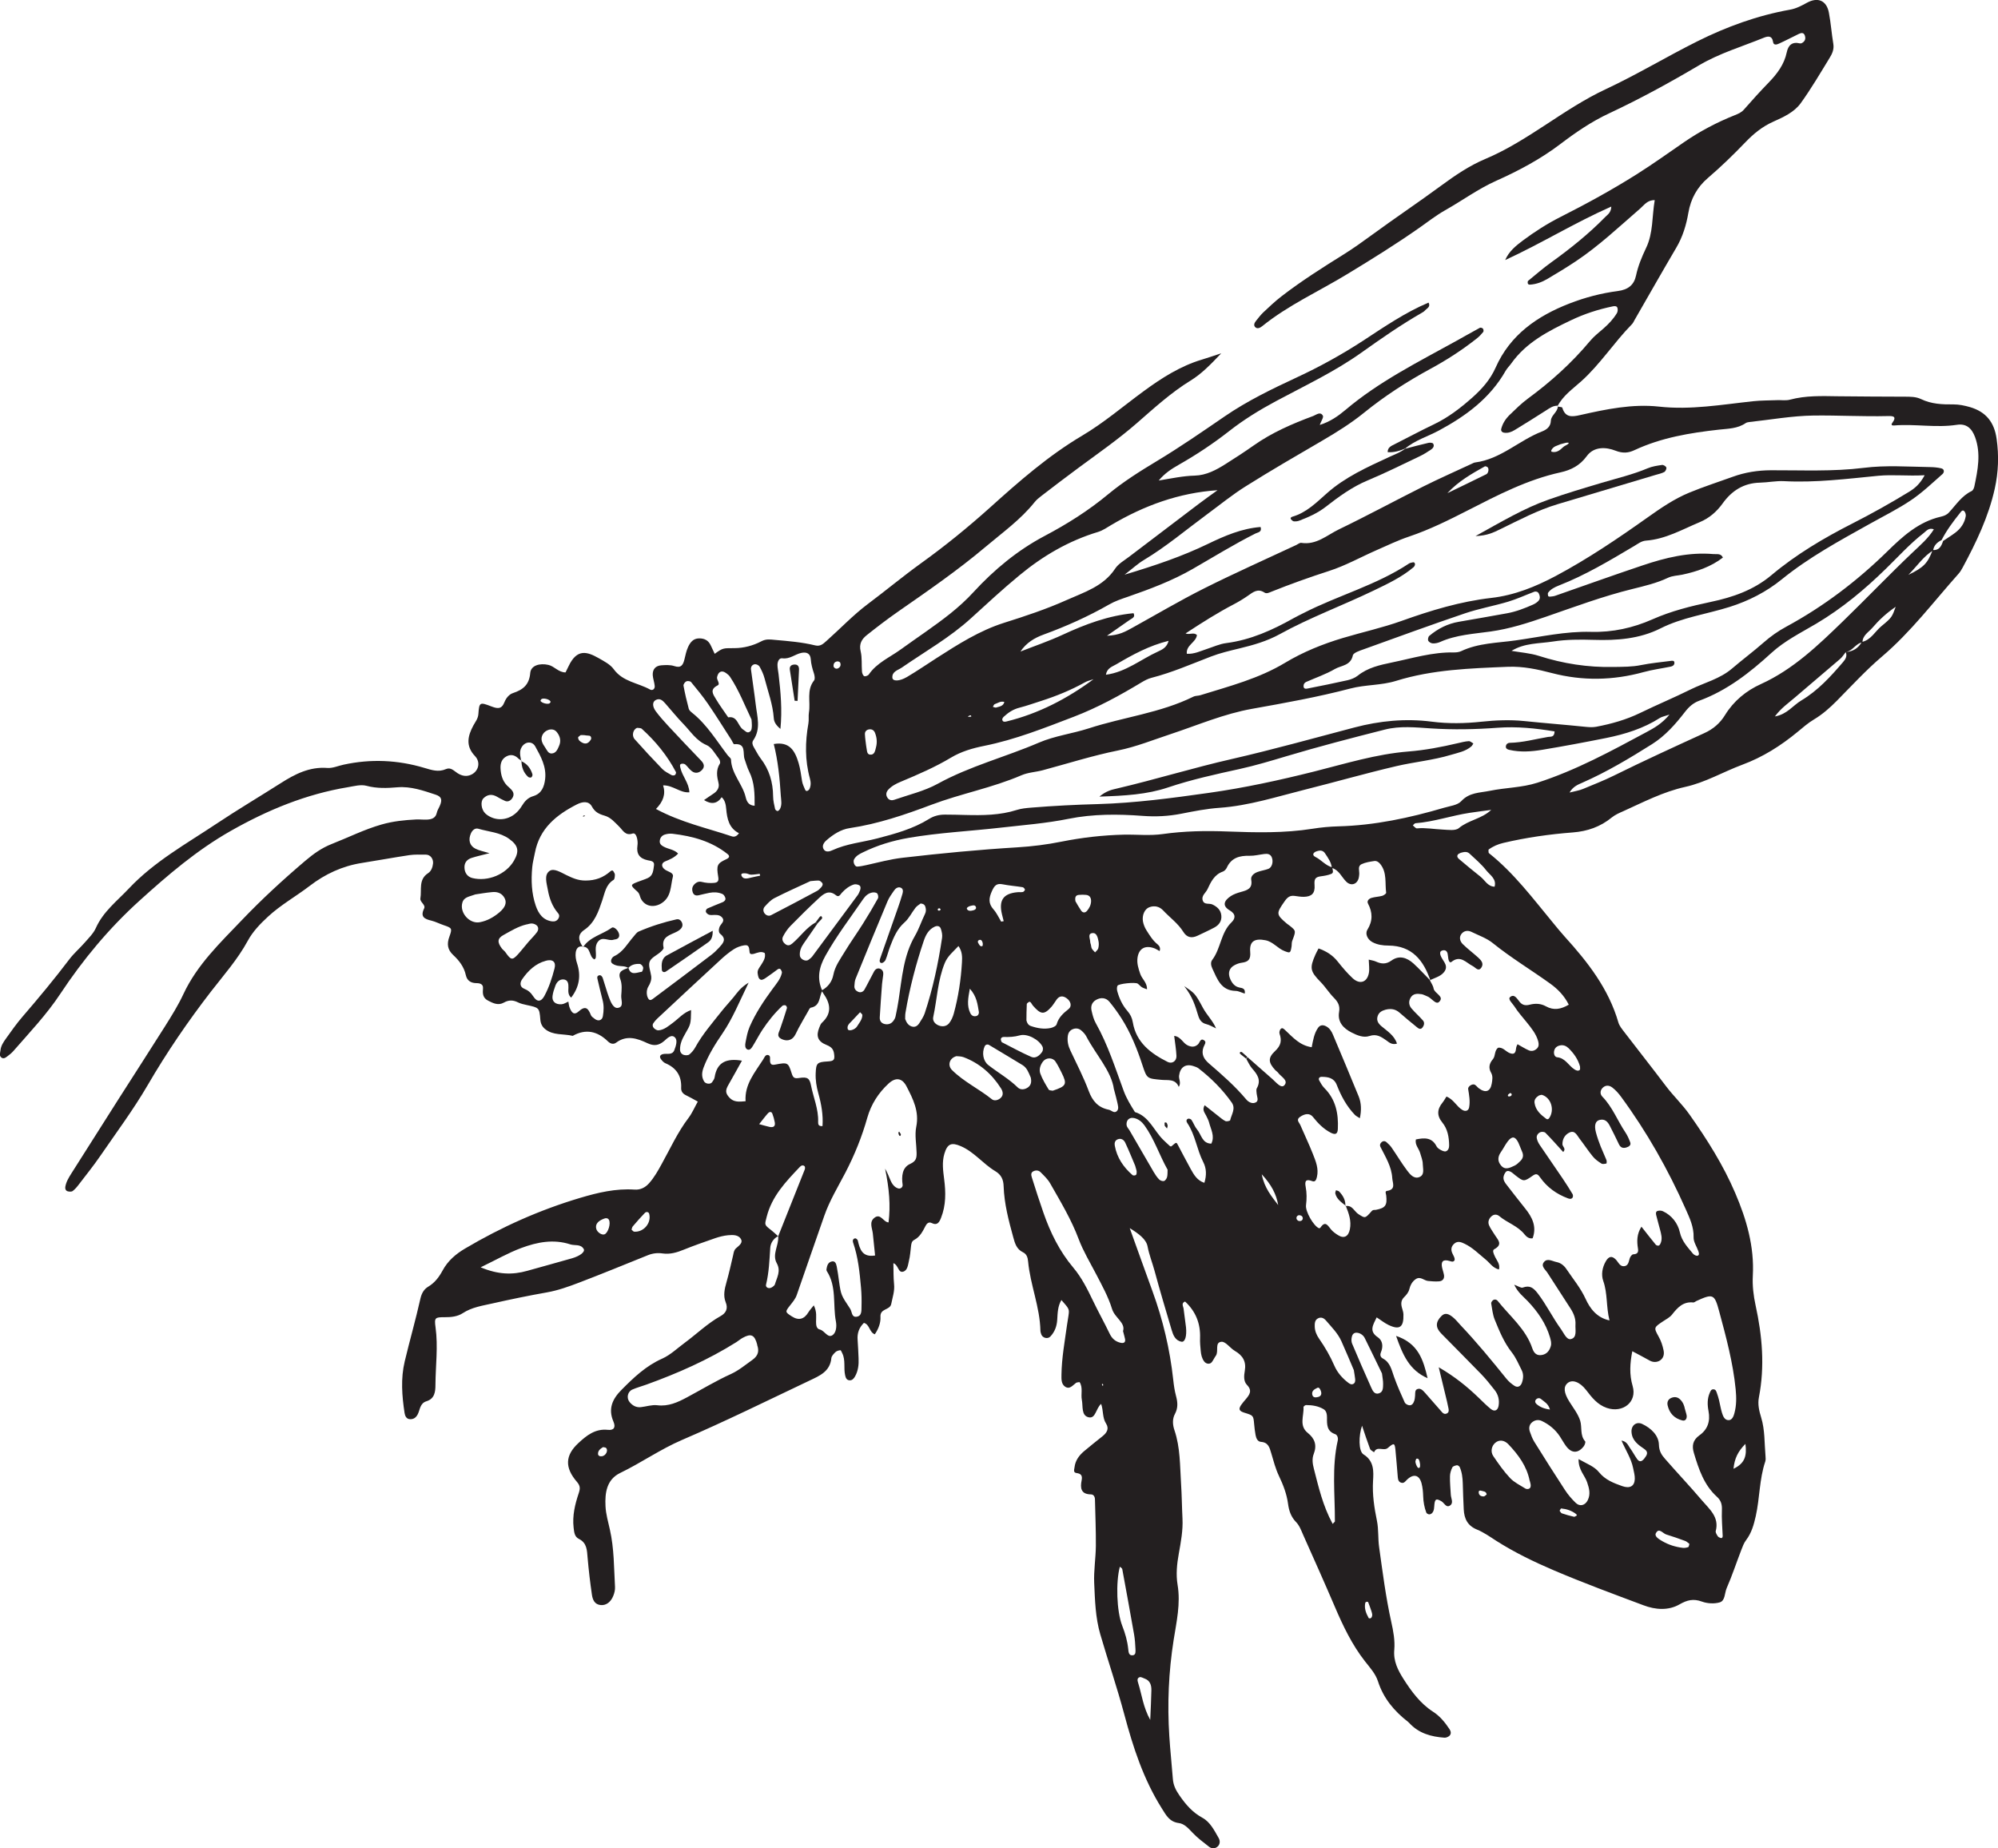 <?xml version="1.0" encoding="UTF-8"?> <svg xmlns="http://www.w3.org/2000/svg" xmlns:xlink="http://www.w3.org/1999/xlink" id="Layer_2" viewBox="0 0 334.03 308.91"><defs><style>.cls-1{fill:none;}.cls-2{fill:#231f20;}.cls-3{clip-path:url(#clippath);}</style><clipPath id="clippath"><rect class="cls-1" y="50.47" width="334.03" height="258.44"></rect></clipPath></defs><g id="Layer_1-2"><g class="cls-3"><path class="cls-2" d="M157.27,152c-.07-.06-.14-.16-.21-.17-.08-.01-.24.04-.26.1-.08.23.05.34.32.27.06-.01.1-.14.15-.21ZM184.21,231.38c.02.08.04.16.07.25.06-.02.16-.04.16-.06,0-.08-.04-.17-.06-.25-.06.02-.11.04-.16.06ZM252.5,182.7c-.14.11-.34.19-.39.33-.08.21.08.31.34.23.08-.03.19-.07.23-.14.11-.18.05-.33-.17-.41ZM217.23,203.12c-.37.05-.54.29-.47.62.03.14.23.33.39.36.31.06.63-.08.65-.42.02-.32-.22-.52-.57-.55ZM163.57,157.68c.16.26.28.59.66.47.07-.02.1-.38.05-.56-.08-.28-.23-.62-.63-.44-.21.1-.22.33-.08.54ZM162.38,119.78c-.02-.07-.04-.2-.06-.2-.1,0-.21,0-.3.06-.08.04-.14.13-.21.2.19-.02.38-.04.57-.05ZM162.29,151.42c-.32.06-.74.31-.64.52.2.41.7.33,1.1.22.3-.08.55-.3.37-.62-.18-.32-.54-.18-.82-.12ZM139.36,111.43c.16.31.46.42.72.3.4-.18.56-.57.37-.98-.05-.12-.35-.22-.5-.19-.46.08-.64.41-.59.87ZM248.54,249.82c-.06-.56-.55-.51-.91-.63-.26-.09-.44.01-.42.28.03.51.41.68.84.67.16,0,.32-.2.48-.31ZM236.77,243.84c-.05.19-.17.39-.13.57.05.28.16.58.32.82.15.24.4.19.44-.07.04-.29,0-.6-.08-.89-.07-.24-.17-.54-.55-.42ZM90.36,117.13c.09.36,1.24.68,1.54.42.07-.06.16-.17.14-.25-.07-.39-1.22-.7-1.54-.42-.07.06-.1.16-.14.25ZM100.82,241.9c-.43.26-.86.57-.84,1.13.01.37.39.45.7.39.63-.12,1.03-.96.66-1.37-.1-.11-.34-.1-.52-.15ZM167.91,117.34c-.62-.2-1.1.2-1.62.37-.13.05-.2.29-.3.44.18.04.4.17.55.12.53-.17,1.19-.2,1.37-.93ZM220.21,232c-.55.26-.94.55-.82,1.13.11.54.59.48.94.4.62-.14.67-.63.45-1.13-.11-.25-.26-.55-.57-.4ZM127.08,146.37c-.02-.1-.05-.2-.07-.3-.48.05-.97.14-1.45.14-.29,0-.57-.2-.87-.22-.33-.02-.98-.07-.69.47.33.61,1.05.36,1.65.22.47-.12.95-.2,1.43-.3ZM229.24,269.21c-.16-.46-.32-.93-.5-1.38-.02-.06-.19-.1-.27-.08-.09.02-.21.11-.22.18-.2.93.13,1.75.57,2.54.03.06.19.07.28.05.07-.01.16-.09.2-.16.23-.4.05-.77-.06-1.15ZM97.08,122.88c-.17.15-.44.29-.43.41.02.45.37.7.75.88.57.27.99.04,1.31-.44.06-.08.13-.18.13-.27.01-.65-.54-.45-.87-.53-.29-.07-.61-.04-.89-.05ZM259.12,235.61c-.27-.99-.96-1.3-1.49-1.75-.24-.21-.59-.18-.82.06-.26.27-.16.59.09.8.56.47,1.21.76,2.23.9ZM260.74,252.54c.13.15.22.38.38.43.66.22,1.34.42,2.02.57.14.03.33-.15.5-.23-.05-.07-.08-.17-.14-.22-.73-.57-1.59-.85-2.5-.94-.07,0-.17.25-.26.38ZM260.83,74.28c-.42.21-1.19.28-1.51,1.06-.01.04.06.17.11.18.81.19,1.35-.25,1.89-.77.22-.21.53-.31.78-.49.25-.17.2-.31-.14-.27-.31.04-.6.15-1.13.28ZM143.79,169.2c-.49.52-.97,1.04-1.46,1.55-.35.36-.77.7-.6,1.28.12.4,1.18.14,1.55-.45.37-.6.88-1.15.89-1.91,0-.14-.22-.28-.38-.47ZM182.39,158.01s0,0,0,0c.05.2.06.42.16.58.14.23.35.41.53.61.18-.22.46-.42.53-.68.1-.38.12-.82.04-1.2-.12-.58-.29-1.4-.96-1.35-.92.07-.44.91-.43,1.44,0,.2.09.39.14.59ZM291.8,241.36c-1.25,1.27-1.82,2.43-1.99,4.16,1.9-.9,2.26-2.17,1.99-4.16ZM126.91,187.91c.75.2,1.23.35,1.73.46.6.13,1.02-.04.89-.76-.09-.5-.23-.99-.41-1.46-.15-.39-.51-.3-.71-.08-.47.52-.89,1.09-1.49,1.84ZM101.01,203.7c-1.08.39-1.53.98-1.32,1.73.16.58.96,1.09,1.4.89.58-.26,1.06-1.81.71-2.42-.16-.28-.48-.33-.79-.2ZM213.69,201.44c-.31-1.83-1.14-3.41-2.75-5.15.45,2.33,1.66,3.7,2.75,5.15ZM162.14,165.28c-.3,1.6-.52,2.82.07,4.06.19.4.51.61.97.51.37-.07.51-.43.47-.69-.22-1.26-.33-2.57-1.51-3.89ZM105.58,205.54c.15.12.29.34.45.35,1.6.1,2.91-1.47,2.5-3-.09-.32-.49-.38-.72-.14-.7.72-1.36,1.48-2.02,2.25-.12.14-.14.36-.21.55ZM179.8,150.66c.21.36.55.98.94,1.55.27.39.67.42.99.05.39-.46.67-1.01.68-1.63.01-.55-.23-.98-.84-1.04-.4-.04-.81-.04-1.2,0-.46.04-.72.29-.57,1.08ZM282.43,258.07c-.23-.16-.44-.4-.71-.49-1.04-.39-2.1-.75-3.16-1.08-.58-.18-1.23-1.22-1.74-.18-.25.52.56.99,1.09,1.3,1.07.62,2.23.98,3.45,1.12.29.03.61-.03.89-.13.1-.04.12-.32.19-.54ZM144.8,124.62c.15.73.07,1.45.63,1.52.79.11.88-.67,1.03-1.25.21-.82.13-1.62-.18-2.4-.17-.42-.51-.63-.96-.57-.46.06-.75.37-.72.82.03.71.15,1.42.2,1.88ZM242.01,82.42c2.17-1.05,4.34-2.09,6.5-3.16.15-.08.27-.32.31-.51.04-.19.04-.44-.07-.59-.09-.13-.4-.26-.51-.2-2.22,1.24-4.43,2.5-6.24,4.45ZM257.29,183.12c-.48.3-.83.68-.74,1.26.18,1.23,1.04,1.96,1.95,2.64.2.15.39.06.53-.16.89-1.36.29-3.33-1.19-3.83-.16-.06-.39.06-.56.09ZM192.3,287.51c.08-1.92.16-3.43.19-4.94.02-.86-.2-1.65-1.13-1.98-.28-.1-.61-.31-.84-.23-.51.18-.33.67-.22,1.03.6,1.92.81,3.97,2.01,6.13ZM264.16,178.3c-.34-1.25-1.05-2.23-1.94-3.1-.39-.37-.86-.56-1.4-.45-.53.11-.92.41-1.01,1-.07.46.12.94.51.98,1.4.13,1.93,1.44,2.95,2.06.27.16.58.28.83.06.11-.09.04-.37.05-.54ZM91.72,122c-.84.25-1.37,1.1-1.13,1.91.11.38.34.74.57,1.07.28.4.48,1.01,1.09.97.72-.05.97-.7,1.21-1.25.37-.82.2-1.61-.36-2.31-.36-.46-.84-.53-1.38-.4ZM189.78,194.86c-.44-1.03-1.01-2.47-1.67-3.87-.22-.45-.68-.79-1.28-.53-.46.2-.53.65-.46,1.04.36,2.01,1.45,3.61,2.97,4.93.11.09.43.08.56-.02.12-.09.14-.35.13-.54,0-.2-.09-.4-.25-1.01ZM244.22,142.55c-.17.1-.4.16-.5.31-.2.3-.01.56.22.75,1.17.98,2.34,1.97,3.54,2.91.77.6,1.22,1.67,2.39,1.7.36-1.33-.79-1.95-1.41-2.75-.8-1.03-1.83-1.89-2.79-2.79-.42-.39-.94-.27-1.44-.13ZM167.37,154.06c.14-.02.29-.05.43-.08-.1-.38-.2-.76-.29-1.15-.56-2.35.23-3.48,2.6-3.69.3-.03.62.03.91-.04.14-.04.35-.29.33-.4-.04-.16-.24-.38-.4-.4-1.11-.18-2.23-.26-3.33-.48-1.03-.21-1.38.24-1.79,1.14-.52,1.16-.62,2.06.27,3.06.53.59.86,1.35,1.28,2.04ZM184.89,112.79c3.34-.44,5.84-2.58,8.71-3.88.74-.34,1.48-.69,1.77-1.79-3.24.8-6.01,2.31-8.74,3.92-.68.4-1.55.62-1.74,1.74ZM254.51,192.62c-.03-.08-.12-.27-.19-.46-.16-.38-.3-.77-.47-1.14-.52-1.08-1.07-1.16-1.78-.23-.43.56-.74,1.22-1.15,1.8-.55.78-.57,1.55.04,2.25.7.82,1.51.34,2.24.01.36-.16.66-.47.95-.75.39-.37.61-.82.36-1.49ZM176.01,182.32c2.28-.76,2.43-1.08,1.47-3.01-.32-.64-.63-1.28-1.03-1.87-.48-.71-1.56-.68-2.08,0-.46.6-.69,1.34-.45,2.01.34.94.88,1.82,1.4,2.68.1.17.52.15.68.19ZM167.38,173.98c.03.07.05.2.12.24,1.63.83,3.24,1.72,4.91,2.45.73.32,1.38-.22,1.81-.83.15-.21.19-.63.08-.86-.59-1.21-2.55-2.26-3.8-1.91-.91.26-1.79.3-2.71.27-.27,0-.59.2-.42.63ZM249.32,135.38c-1.2.16-2.4.31-3.6.49-3.05.46-5.98,1.5-9.07,1.74-.16.01-.3.23-.45.36.23.18.48.52.69.5,1.45-.14,2.87.14,4.3.2.91.04,2.13.24,2.7-.24,1.65-1.37,3.79-1.52,5.42-3.05ZM182.8,113.54c-.48.17-.99.27-1.42.52-2.35,1.31-4.82,2.31-7.38,3.13-1.18.37-2.35.8-3.54,1.1-1.05.26-1.89.81-2.65,1.52-.13.12-.27.34-.25.49.07.42.43.37.71.3,5.37-1.31,10.18-3.83,14.53-7.05ZM106.54,121.66c-.71.23-.97,1.31-.44,1.9,1.5,1.69,3.04,3.35,4.62,4.98.42.43,1,.71,1.54,1.02.15.09.43.08.57,0,.12-.07.23-.38.18-.49-1.45-2.77-3.4-5.15-5.71-7.24-.19-.17-.57-.12-.76-.16ZM135.48,147.29c-1.91.89-3.99,1.81-6.01,2.84-.62.32-1.14.89-1.62,1.42-.27.3-.32.75-.02,1.14.3.37.72.48,1.1.28,2.57-1.32,5.12-2.68,7.66-4.04.27-.14.49-.38.7-.61.2-.23.38-.52.1-.81-.13-.14-.33-.3-.5-.31-.41-.02-.82.04-1.42.09ZM88.04,154.52c-1.42.34-2.65,1.1-3.89,1.79-1,.55-1.03,1.2-.26,2.22.18.24.45.42.62.66.91,1.31,1.14,1.36,2.08.34.62-.68,1.17-1.41,1.78-2.11.46-.54.99-1.03,1.41-1.61.24-.33.3-.8-.05-1.12-.2-.18-.52-.3-.79-.32-.29-.02-.6.1-.9.16ZM187.22,261.89c-.69,2.57-.55,7.44.4,9.88.5,1.27.86,2.54,1,3.88.05.48.07,1.16.8,1.04.49-.08.42-.64.41-1.02-.04-.82-.09-1.65-.23-2.45-.64-3.65-1.31-7.3-1.98-10.94-.03-.15-.26-.26-.4-.39ZM171.61,170.6c.1.42.3.76.73.91,1.08.37,2.19.57,3.32.33.37-.08.91-.33.99-.62.33-1.15,1.11-1.85,2-2.55.6-.47.37-1.33-.35-1.82-.57-.4-1.14-.42-1.61.18-.31.41-.56.87-.89,1.25-1.23,1.39-1.8,1.34-3.13-.2-.13-.15-.21-.35-.34-.51-.06-.07-.22-.14-.27-.11-.15.1-.39.24-.4.38-.05.92-.05,1.84-.06,2.77ZM91.21,160.62c-1.63.43-2.91,1.61-3.92,3.08-.39.56-.4,1.26.31,1.56.69.28,1.13.64,1.55,1.29.64,1.01,1.32.92,1.85-.05.79-1.46,1.3-3.03,1.71-4.63.28-1.07-.3-1.6-1.5-1.26ZM231.04,229.58c-.91-1.88-1.89-3.92-2.9-5.95-.13-.26-.38-.5-.64-.65-.24-.14-.57-.23-.84-.2-.48.05-.64.48-.7.89-.04.3-.03.64.08.91,1.04,2.46,2.1,4.93,3.2,7.36.23.51.55,1.24,1.33.96.71-.25.64-.99.66-1.59.01-.51-.11-1.02-.19-1.73ZM255.73,247.51c-.48-2.43-1.89-4.33-3.54-6.07-.7-.74-1.56-.81-2.2-.27-.62.52-.85,1.48-.34,2.23.87,1.28,1.76,2.56,2.82,3.68.69.73,1.67,1.19,2.54,1.74.14.09.4.11.57.05.34-.13.35-.45.31-.76-.03-.2-.1-.4-.15-.6ZM195.19,195.51c-1.37-2.44-2.22-5.13-3.86-7.4-.42-.58-.99-1.06-1.74-1.22-.44-.09-.85.03-1.09.39-.15.23-.2.59-.14.87.06.28.31.53.47.79,1.35,2.32,2.69,4.64,4.04,6.96.26.44.55.88.91,1.25.18.19.57.33.81.27.22-.06.45-.4.52-.65.1-.39.07-.81.09-1.24ZM79.47,149.51c-.93.36-1.87.4-2.16,1.34-.53,1.7,1.18,3.63,2.9,3.31,1.24-.23,2.3-.83,3.26-1.63.98-.83,1.29-1.6.91-2.36-.42-.84-1.18-1.13-2.06-1.05-1.02.09-2.03.27-2.85.39ZM172.3,180.07c-.33-.76-.6-1.57-1.35-2.03-1.85-1.13-3.71-2.23-5.57-3.35-.33-.2-.64-.05-.77.23-.48,1.07-.25,2.43.61,3.11,1.62,1.27,3.44,2.29,4.93,3.75.46.45,1.18.38,1.73-.03.57-.42.58-1.05.43-1.69ZM226.35,229.06c-.63-1.47-1.33-3.18-2.09-4.86-.6-1.34-1.64-2.36-2.58-3.46-.35-.41-.82-.65-1.36-.35-.52.29-.53.83-.52,1.36.02.75.31,1.42.72,2.01,1,1.44,1.87,2.93,2.57,4.55.49,1.12,1.32,2.08,2.33,2.84.25.19.51.34.82.19.31-.16.35-.49.32-.8-.04-.41-.12-.82-.22-1.48ZM159.89,176.55c-1.21.34-1.49,1.56-.74,2.31,1.96,1.96,4.51,3.15,6.66,4.88.4.32,1,.2,1.43-.16.6-.5.42-1.16.1-1.66-1.52-2.39-3.57-4.19-6.24-5.2-.46-.17-.99-.14-1.2-.17ZM125.64,120.27c-1.14-2.37-2.1-4.88-3.59-7.13-.16-.25-.42-.45-.66-.63-.35-.25-.77-.39-1.13-.09-.2.17-.32.5-.38.78-.09.47.61,1.12.08,1.38-1.37.68-.73,1.5-.28,2.26.63,1.06,1.37,2.05,2.06,3.07,1.61-.27,1.59,1.47,2.52,2.06.35.22.62.63,1.06.37.39-.23.36-.7.38-1.09.01-.31-.04-.61-.06-.98ZM160.24,158.14c-.84.91-1.81,1.66-2.29,2.84-1.19,2.9-1.28,6.02-1.93,9.03-.14.65.31,1.18.95,1.42.63.24,1.29.12,1.7-.38.37-.46.63-1.06.79-1.64.76-2.79,1.19-5.63,1.36-8.51.06-.93.06-1.85-.58-2.76ZM80.35,211.84c2.92,1.23,5.33,1.29,7.8.59,2.49-.71,4.99-1.37,7.47-2.09,1.39-.4,2.23-1.1,1.97-1.55-.51-.88-1.49-.54-2.24-.78-2.81-.92-5.56-.38-8.19.6-2.19.81-4.24,2-6.8,3.23ZM81.83,142.62c-1.18.31-2.09.5-2.96.78-.73.23-1.23.73-1.22,1.57,0,.93.51,1.61,1.34,1.81,2.6.63,5.6-.62,6.92-2.88.96-1.65.72-2.58-.77-3.66-1.55-1.13-3.44-1.19-5.18-1.71-.52-.15-.97.22-1.21.73-.51,1.11-.26,2.12.76,2.62.62.31,1.33.43,2.33.74ZM126.16,134.69c.01-1.98,0-3.91-.92-5.74-.32-.64-.5-1.35-.75-2.03-.37-.98.35-2.71-1.75-2.52-.13.01-.31-.49-.48-.75-1.29-1.99-2.54-4.02-3.88-5.97-.87-1.27-1.86-2.47-2.84-3.66-.14-.17-.6-.23-.81-.12-.23.11-.5.5-.46.72.24,1.3.54,2.59.88,3.86.07.27.36.51.6.7,2.45,1.96,4.04,4.64,5.91,7.08.19.24.54.47.55.71.08,2.39,1.94,4.09,2.46,6.31.16.68.48,1.37,1.5,1.41ZM151.32,170.32c.25.68.56,1.08,1.08,1.26.6.2,1.01-.11,1.3-.56.33-.52.69-1.05.89-1.62,1.37-4.12,2.27-8.36,2.91-12.65.07-.48-.05-1.03-.21-1.5-.15-.46-.59-.55-1.02-.35-1.03.47-1.51,1.41-1.84,2.39-1.32,3.92-2.36,7.91-3.05,11.99-.07.4-.04.82-.05,1.05ZM186.23,182.1c-.4-3.05-3-5.75-4.65-8.91-.19-.35-.49-.66-.8-.93-.42-.37-.94-.43-1.44-.22-.51.21-.77.64-.83,1.2-.1.84.08,1.62.45,2.39,1.05,2.23,2.19,4.43,3.05,6.73.63,1.69,1.57,2.78,3.35,3.14.46.09.91.69,1.37.22.38-.39.15-.97.06-1.46-.1-.5-.25-1-.55-2.16ZM222.8,254.73c.26-.28.37-.35.37-.42.02-4.51-.54-9.04.48-13.52.09-.42-.06-.93-.44-1.06-1.41-.49-1.37-1.6-1.36-2.77,0-.5-.08-1.11-.55-1.39-.89-.54-1.91-.7-2.95-.7-.15,0-.44.23-.43.34.1,1.46-.79,3.1.71,4.31,1.19.95,1.57,2.06,1,3.53-.31.78-.19,1.64.02,2.44.79,3.07,1.49,6.18,3.14,9.23ZM187.76,222.48c.42-1.38-1.39-2.2-1.84-3.66-.64-2.08-1.7-3.97-2.69-5.88-1-1.92-2.13-3.79-2.89-5.8-1.24-3.31-3.05-6.3-4.78-9.34-.4-.7-1.03-1.29-1.61-1.87-.29-.29-.73-.35-1.15-.16-.53.23-.4.71-.29,1.06.62,1.97,1.25,3.93,1.93,5.88,1.16,3.33,2.69,6.45,4.99,9.18,1.4,1.66,2.37,3.61,3.31,5.57.89,1.85,1.89,3.64,2.78,5.49.39.81.97,1.32,1.83,1.51.45.1.85,0,.74-.62-.06-.3-.15-.6-.34-1.34ZM126.6,224.8c-.44-1.7-1.04-1.95-2.47-1.15-.36.2-.67.48-1.02.7-4.73,2.97-9.81,5.21-15.05,7.1-.77.28-1.57.49-2.33.82-.81.35-1.03,1.4-.48,2.09.48.59,1.1.94,1.88.86.92-.1,1.86-.43,2.75-.32,1.87.23,3.42-.49,4.97-1.32,2.45-1.31,4.83-2.76,7.35-3.9,1.35-.62,2.4-1.53,3.57-2.35,1.08-.76,1.14-1.59.81-2.51ZM153.9,151.04c-.22.18-.6.38-.84.69-.63.8-1.09,1.8-1.84,2.46-1.23,1.08-1.81,2.48-2.37,3.93-.3.77-.49,1.58-.8,2.34-.1.24-.46.54-.67.52-.4-.04-.34-.46-.24-.74.98-2.83,1.99-5.66,2.98-8.49.27-.78.54-1.56.76-2.36.11-.4.14-.87-.36-1.03-.44-.13-.81.16-1.04.49-.41.59-.85,1.19-1.12,1.85-1.8,4.29-3.57,8.6-5.32,12.91-.15.37-.17.8-.2,1.21-.04.47.25.81.63.97.42.19.85,0,1.06-.38.56-.99,1.05-2.02,1.6-3.02.21-.38.56-.63,1.02-.45.44.18.56.58.51,1.01-.05.51-.16,1.02-.2,1.54-.14,1.86-.27,3.71-.38,5.57-.03.58.25.99.83,1.12.55.12,1.04-.03,1.39-.46.19-.23.36-.53.42-.82.2-.91.37-1.82.51-2.74.57-3.66.8-7.39,2.73-10.72.67-1.15,1.09-2.45,1.68-3.66.21-.42.18-.79.07-1.19-.09-.32-.31-.52-.81-.57ZM109.67,135.23c4.16,2.24,8.52,3.18,12.7,4.58.4.13.81-.01,1.17-.53-1.65-.84-1.98-2.37-2.13-4.05-.06-.67-.17-1.44-.76-1.97q-1.1,1.64-2.95.48c.54-.36,1.01-.71,1.5-1.02.68-.42,1.11-1.04.93-1.8-.28-1.14-.46-2.21.22-3.28.11-.17,0-.62-.17-.82-.64-.81-1.19-1.9-2.05-2.27-1.75-.75-2.65-2.27-3.86-3.51-1.08-1.11-2.05-2.33-3.08-3.49-.42-.47-.89-.91-1.59-.52-.55.31-.56,1.07.06,1.9.62.83,1.31,1.6,2.01,2.36,1.83,1.96,3.67,3.92,5.54,5.85.52.54.65,1.07.11,1.61-.49.48-1.11.59-1.68.14-.4-.31-.69-.76-1.06-1.09-.13-.12-.39-.16-.57-.14-.46.06-.32.43-.26.69.31,1.41,1.44,2.52,1.5,4.09-1.56.13-2.68-1.18-4.39-1.16.47,1.47,0,2.73-1.19,3.94ZM130.48,121.85c-.78-.66-1.08-1.18-1.12-1.83-.16-2.29-.97-4.43-1.54-6.63-.18-.69-.49-1.35-.84-1.97-.12-.21-.53-.42-.77-.39-.44.05-.72.42-.66.88.25,1.95.56,3.88.79,5.83.23,2.02.92,4.08-.41,6.01-.25.36-.13.78.1,1.16.38.62.69,1.29,1.12,1.85,1.46,1.88,2.08,4,2.1,6.35,0,.71.18,1.42.33,2.12.03.15.29.36.42.34.16-.02.34-.22.42-.39.34-.69.17-1.42.12-2.13-.18-2.96-.48-5.91-1.18-8.68,2.65-.45,3.54,1.13,4.15,3.17.3,1,.41,2.01.58,3.03.08.49.31.96.51,1.43.1.25.3.28.49.14.07-.06.17-.12.21-.2.3-.58.27-1.21.1-1.81-.84-3.05-.8-6.11-.25-9.2.11-.6-.01-1.24.09-1.84.3-1.78-.45-3.71.86-5.35.19-.24.09-.82-.03-1.19-.26-.78-.47-1.55-.53-2.4-.07-.89-.68-1.2-1.54-1.02-1.09.22-1.96,1.09-3.21.91-.56-.08-.81.57-.81,1.11,0,.51.12,1.02.18,1.54.35,2.97.63,5.93.31,9.18ZM323.33,88.49c-.87-.34-1.27.26-1.73.62-2.3,1.78-4.23,3.94-6.31,5.96-3.55,3.47-7.34,6.63-11.64,9.18-2.57,1.52-5.28,2.86-7.5,4.89-3.6,3.29-7.41,6.28-12.06,7.99-1.01.37-1.74,1.03-2.39,1.87-1.59,2.06-3.32,4.02-5.52,5.4-3.75,2.36-7.56,4.64-11.63,6.43-.81.35-1.58.67-2.15,1.65.89-.23,1.62-.33,2.28-.61,1.71-.72,3.44-1.38,5.11-2.21,5-2.47,10.07-4.79,15.14-7.11,1.48-.67,2.63-1.66,3.45-3,1.46-2.38,3.55-4.09,6.01-5.2,5.4-2.45,9.59-6.5,13.72-10.5,3.92-3.8,7.7-7.76,11.67-11.53,1.25-1.18,2.58-2.32,3.53-3.84ZM197.07,181.69c-.56-1.4-1.83-1.08-2.87-1.18-2.41-.23-2.45-.16-3.19-2.42-.9-2.75-1.97-5.43-3.53-7.88-.61-.95-1.28-1.88-2-2.75-.58-.7-1.43-.77-2.22-.33-.74.42-.94,1.09-.76,1.85.16.7.34,1.43.69,2.04,2.02,3.59,3.26,7.5,4.67,11.33.47,1.28,1.17,2.4,1.88,3.54,2.37.72,3.15,3.07,4.71,4.62.36.36.74.7,1.12,1.05.19.17.3.04.49-.13.59-.51.62-.49.84-.08.73,1.36,1.43,2.74,2.18,4.09.53.95,1.08,1.9,2.27,2.28.39-1.27.35-2.42-.18-3.45-1.09-2.12-1.33-4.57-2.69-6.57-.16-.23-.2-.59.17-.7.15-.05.46.07.55.21.34.51.54,1.13.93,1.59.72.85.84,2.35,2.38,2.37.63-1.26-.09-2.4-.38-3.56-.1-.39-.32-.76-.49-1.13-.23-.49-.71-.93-.24-1.73.79.63,1.5,1.2,2.22,1.76.41.32.8.67,1.25.89.2.1.77-.03.79-.14.22-.97.97-1.94.27-2.95-1.55-2.2-3.45-4.1-5.58-5.74-.24-.18-.55-.27-.85-.37-1.3-.42-2.2.2-2.38,1.6-.08.6.4,1.19-.06,1.9ZM203.58,81.94c-6.48.43-12.33,2.58-17.8,5.82-.7.42-1.41.91-2.18,1.15-4.92,1.48-9.23,4-13.17,7.26-2.79,2.3-5.43,4.75-8.1,7.18-3.53,3.22-7.68,5.56-11.59,8.26-.6.42-1.63.62-1.55,1.68.05.62,1.16.63,2.45-.13,1.69-1,3.31-2.11,4.96-3.17,3.57-2.29,7.17-4.58,11.23-5.87,3.55-1.12,7.09-2.29,10.48-3.81,2.95-1.32,6.16-2.28,8.12-5.25.54-.83,1.53-1.37,2.35-2,3.86-2.94,7.72-5.87,11.59-8.8,1.05-.8,2.13-1.55,3.2-2.33ZM136.03,218.16c.58,1.15.39,1.99.4,2.8,0,.52.05,1.15.63,1.28.81.19,1.3,1.47,2.1.96.63-.4.75-1.46.59-2.3-.54-2.8.16-5.83-1.52-8.42-.05-.08-.07-.2-.06-.3.09-.52.2-1.07.74-1.27.71-.26.88.32.98.82.16.81.27,1.63.38,2.45.33,2.3.34,2.3,1.86,4.59.32.48.22,1.41,1.02,1.34.97-.09.86-1.03.88-1.72.03-1.03.01-2.07-.08-3.1-.23-2.58-.48-5.15-1.34-7.62-.1-.3,0-.62.36-.67.14-.02.4.21.44.37.34,1.48.76,2.84,2.89,2.5-.13-1.22-.25-2.45-.38-3.68-.1-.9-.65-1.91.26-2.62,1.05-.83,1.5.74,2.37.77.35-2.83.12-5.62-.58-8.99.84,1.42.88,2.58,1.85,3.16.16.1.37.18.55.17.36-.03.57-.35.53-.64-.2-1.41-.08-2.88,1.26-3.48,1.04-.47,1.09-1.04,1.08-1.87-.03-1.45-.34-2.95-.06-4.33.53-2.58-.54-4.66-1.63-6.77-.73-1.41-1.82-1.55-3-.46-1.7,1.57-2.91,3.46-3.55,5.7-.9,3.19-2.13,6.23-3.66,9.18-1.24,2.38-2.65,4.68-3.54,7.24-1.52,4.39-3.07,8.77-4.58,13.17-.24.72-.71,1.24-1.15,1.81-.84,1.06-.81,1.1.31,1.82q1.71,1.1,2.79-.72c.21-.34.49-.63.89-1.14ZM263.93,243.91c1.41.8,2.62,1.22,3.4,2.19,1.03,1.27,2.43,1.81,3.88,2.32,1.25.44,2.05.04,2.1-1.19.02-.6-.16-1.22-.28-1.82-.32-1.61-1.25-3-1.95-4.61.94.17,1.11.83,1.45,1.29.42.58.76,1.23,1.17,1.81.45.64.89.31,1.22-.12.37-.49.77-1.02,0-1.55-1.03-.7-2.06-1.41-2.16-2.84-.08-1.11.81-1.82,1.79-1.36,1.49.7,2.75,1.92,2.79,3.46.03,1.12.47,1.74,1.04,2.39,2.03,2.33,4.16,4.57,6.16,6.93,1.24,1.46,2.92,2.78,2.3,5.12-.06.24.16.58.32.84.09.15.3.26.48.32.25.07.37-.08.36-.36-.06-1.44-.19-2.89-.13-4.33.04-.91-.15-1.58-.83-2.2-2.17-1.96-3.04-4.62-3.85-7.3-.36-1.19-.21-2.16.92-2.97,1.37-.97,1.85-2.33,1.52-4.07-.19-.98-.23-2.07.22-3.06.12-.28.23-.59.63-.56.37.03.45.34.55.62.13.39.27.78.36,1.19.17.7.28,1.42.49,2.11.18.59.46,1.29,1.18,1.23.52-.04.77-.65.9-1.16.36-1.32.34-2.65.21-4-.44-4.45-1.6-8.75-2.76-13.04-.78-2.91-1.04-2.97-3.79-1.72-.18.08-.37.27-.54.25-1.69-.18-2.63.86-3.55,2.03-.37.47-.97.77-1.48,1.11-1.56,1.04-1.6,1.05-.76,2.56.42.74.66,1.49.83,2.31.34,1.58-1.17,2.35-2.31,1.71-.97-.55-1.97-1.06-2.92-1.57-.39,2.03-.52,3.86.06,5.83.78,2.67-1.66,4.56-4.32,3.65-1.57-.54-2.5-1.74-3.45-2.98-1.08-1.4-2.35-1.82-3.11-1.17-.73.62-.62,1.62.28,3.07.65,1.05,1.47,2.07,1.83,3.22.34,1.11-.07,2.42.83,3.45.1.12-.07.61-.24.83-.96,1.23-2.06,1.2-2.99-.09-.36-.5-.66-1.05-1-1.57-.76-1.15-1.8-2-3.02-2.58-.59-.28-1.24-.16-1.73.32-.4.4-.44.94-.27,1.45.2.58.42,1.18.74,1.7,1.69,2.71,3.39,5.41,5.14,8.08.5.77,1.12,1.49,1.78,2.13.7.69,1.59.44,2.02-.43.51-1.03.24-1.99-.1-3-.39-1.17-1.46-2.04-1.43-3.85ZM321.73,79.44c-2.81.16-5.25-.14-7.7.09-5.25.51-10.48,1.18-15.77.9-1.33-.07-2.68.22-4.02.25-2.71.06-4.72,1.34-6.25,3.48-.99,1.38-2.26,2.47-3.8,3.11-2.94,1.23-5.74,2.86-9.02,3.1-.76.06-1.33.53-1.96.9-4.09,2.43-8.16,4.87-12.61,6.61-.68.27-1.34.59-1.78,1.19-.09.12-.04.37,0,.55,0,.05.17.12.25.12.3-.03.62-.05.9-.14,4.88-1.7,9.74-3.45,14.64-5.09,3.83-1.29,7.74-2.25,11.85-1.89.57.05,1.22-.17,1.58.58-2.01,1.55-4.35,2.34-6.79,2.86-.8.17-1.64.16-2.41.53-1.88.89-3.9,1.36-5.91,1.86-4.93,1.21-9.69,2.99-14.47,4.64-3.04,1.05-6.05,2.02-9.25,2.47-2.85.4-5.77.55-8.47,1.76-.37.16-.81.25-1.21.23-.27-.01-.64-.22-.75-.44-.1-.2-.01-.66.16-.81,1.45-1.22,3.08-2.05,4.98-2.37,2.65-.44,5.3-.94,7.95-1.4,1.54-.27,2.99-.83,4.41-1.46.36-.16.74-.4.98-.7.27-.34.19-.81-.01-1.18-.15-.28-.48-.38-.79-.26-1.45.55-2.86,1.21-4.34,1.65-2.38.71-4.85,1.15-7.19,1.94-5.67,1.92-11.31,3.98-16.94,6.01-.67.24-1.72.57-1.82,1.03-.37,1.73-1.95,1.66-3,2.27-1.51.88-3.19,1.45-4.8,2.16-.29.13-.46.39-.44.73.02.49.44.42.68.37,2.23-.44,4.47-.89,6.69-1.39.59-.14,1.21-.38,1.68-.75,1.68-1.35,3.7-1.79,5.71-2.21,3.44-.71,6.82-1.76,10.39-1.68.41,0,.85-.05,1.21-.22,2.88-1.36,6.03-1.36,9.08-1.79,4.2-.59,8.35-1.55,12.62-1.43,3.59.1,7.03-.66,10.26-2.09,3.16-1.4,6.43-2.21,9.78-2.92,3.66-.77,7.14-1.97,10.1-4.45,4.14-3.48,8.77-6.22,13.57-8.66,3.22-1.64,6.37-3.4,9.46-5.29.95-.58,1.8-1.28,2.59-2.73ZM230.15,220.22c-.57,1.22-1.35,2.28.19,3.31.84.57.92,1.57.53,2.51-.19.46-.09.82.31,1.04,1.25.66,1.46,1.9,1.88,3.07.52,1.46,1.15,2.88,1.79,4.29.1.22.46.42.72.46.49.07.72-.33.86-.72.1-.28.12-.6.15-.91.03-.41-.06-.93.4-1.08.55-.19.93.27,1.27.64.96,1.08,1.9,2.17,2.85,3.25.22.26.51.34.81.18.32-.17.32-.48.26-.79-.08-.41-.17-.81-.26-1.21-.43-1.77-.86-3.53-1.38-5.71,2.7,1.57,4.75,3.24,6.66,5.08.67.64,1.32,1.31,2.04,1.89.64.52,1.18.24,1.31-.54.16-.98-.06-1.86-.67-2.63-.7-.89-1.41-1.79-2.19-2.6-2.23-2.31-4.5-4.56-6.74-6.85-.98-1-.95-1.93.05-2.92.57-.57,1.19-.46,2.14.41.38.35.7.76,1.06,1.14,2.7,2.85,5.19,5.88,7.65,8.93.38.47.87.89,1.38,1.21.55.34,1.01.03,1.21-.51.25-.7.31-1.44-.03-2.12-.51-1.01-.96-2.09-1.65-2.97-1.31-1.66-2.08-3.57-2.86-5.48-.34-.84-.43-1.8-.59-2.71-.03-.15.13-.38.26-.5.28-.25.65-.15.83.08,2.04,2.57,4.7,4.69,5.79,7.94.26.77.72,1.26,1.6,1.1.8-.14,1.24-.69,1.47-1.43.17-.52.02-1.01-.12-1.52-.69-2.34-2.04-4.27-3.69-6.02-.76-.8-1.68-1.46-2.29-2.78.69.25,1.14.59,1.43.48,1.18-.43,1.78.04,2.5.97,1.46,1.9,2.49,4.05,3.89,5.98.48.66.93,1.83,1.66,1.66,1.08-.26.7-1.56.76-2.44.06-.95-.29-1.83-.8-2.63-1.29-2-2.58-3.99-3.87-5.99-.37-.58-1.2-1.14-.56-1.86.56-.63,1.36-.1,2.05.04.75.15,1.29.6,1.71,1.24,1.09,1.62,2.33,3.1,3.17,4.93.71,1.55,1.84,3.14,3.99,3.59-.58-2.29-.3-4.49-1.04-6.58-.37-1.04-.19-2.24.42-3.3.48-.83,1-.97,1.66-.31.43.43.66,1.17,1.37,1.13.77-.05.79-.8.99-1.37.09-.25.36-.61.57-.62.67-.03.9-.31.79-.95-.2-1.23-.21-2.43.58-3.67.86,1.1,1.62,2.07,2.4,3.02.1.12.4.2.52.13.15-.07.27-.31.33-.49.26-.73.05-1.43-.13-2.13-.2-.8-.45-1.6-.64-2.4-.07-.28-.14-.67.25-.77.27-.07.62-.06.86.06,1.51.7,2.5,2.04,2.83,3.52.35,1.53,1.31,2.49,2.19,3.57.17.21.57.41.78.34.33-.09.22-.48.12-.76-.27-.77-.82-1.55-.79-2.31.05-1.75-.66-3.22-1.33-4.73-2.94-6.62-6.49-12.9-10.78-18.74-.42-.58-.91-1.13-1.48-1.57-.51-.39-1.16-.46-1.67.11-.4.45-.38,1.02,0,1.41,1.69,1.73,2.53,4,3.85,5.97.34.51.6,1.09.81,1.66.19.52-.24.74-.64.87-.55.17-.98.04-1.25-.55-.48-1.03-1-2.04-1.51-3.05-.35-.69-.82-1.21-1.68-1.01-.73.16-.97.87-.65,2.09.21.8.49,1.58.79,2.35.3.77.67,1.51.97,2.28.07.17.03.56,0,.57-.27.06-.63.14-.84.01-.52-.33-1.05-.7-1.43-1.17-.79-.96-1.46-2-2.22-2.98-.42-.54-.77-1.44-1.64-1.06-.76.33-1.24,1.06-1.23,1.98,0,.41.67.74.13,1.3-1.01-1.11-1.96-2.19-2.97-3.21-.16-.17-.63-.21-.86-.1-.38.17-.67.56-.59,1,.07.39.26.78.48,1.11,1.27,1.88,2.57,3.74,3.84,5.62.58.85,1.13,1.73,1.66,2.61.09.15.1.44.01.58-.18.29-.51.24-.79.13-1.88-.7-3.45-1.82-4.62-3.47-.33-.46-.58-.78-1.2-.35-1.54,1.08-1.56,1.06-2.98-.04-.24-.19-.47-.41-.73-.56-.27-.15-.61-.26-.85.02-.18.22-.32.51-.37.78-.1.55.21.99.54,1.4,1.02,1.3,2.01,2.61,3.05,3.89,1.2,1.48,1.99,3.05,1.27,5.01-.6.12-1.05-.27-1.34-.63-1.12-1.43-2.88-1.94-4.21-3.05-.43-.36-.95-.37-1.39.06-.41.4-.56.92-.36,1.42.23.56.62,1.06.94,1.59.49.82,1.49,1.62-.07,2.45-.35.19-.08.76.09,1.14.3.7.95,1.31.71,2.24-1.05-.25-1.54-1.12-2.25-1.69-1.12-.91-2.14-1.96-3.47-2.6-.56-.27-1.16-.54-1.74-.04-.54.46-.62,1.04-.31,1.67.09.19.19.37.27.56.11.28.2.61-.15.76-.16.07-.4-.02-.6-.08q-1.61-.49-1.25,1.14c.09.4.24.8.31,1.2.1.62-.23,1.01-.81,1.06-.61.05-1.23,0-1.84-.06-.69-.06-1.28-.82-2.04-.33-.63.41-.94,1.03-1.13,1.78-.12.46-.49.91-.84,1.25-.52.51-.55,1.06-.39,1.7.1.4.27.8.27,1.2.06,2.15-.65,2.64-2.52,1.74-.64-.31-1.21-.77-1.96-1.26ZM252.72,108.8c1.52.27,3.08.37,4.53.83,4.08,1.31,8.22,1.95,12.51,1.86,1.55-.03,3.08,0,4.62-.32,1.61-.32,3.26-.48,4.9-.69.26-.03.68-.13.65.37-.02.34-.3.52-.61.58-1.52.31-3.06.51-4.55.92-5.1,1.4-10.18,1.5-15.32.16-2.39-.63-4.83-1.15-7.35-1.05-6.3.26-12.61.46-18.69,2.35-2.5.78-5.14.62-7.64,1.28-5.41,1.42-10.92,2.41-16.41,3.39-4.74.84-9.08,2.72-13.58,4.21-2.94.97-5.85,2.15-8.87,2.76-4.26.86-8.39,2.18-12.57,3.3-1.19.32-2.43.35-3.59.85-4.85,2.09-10.06,3.05-15,4.91-4.43,1.67-8.96,3.22-13.71,3.92-1.43.21-2.71,1.03-3.81,1.98-.43.36-.94.98-.48,1.62.34.48,1,.29,1.42.09,2.39-1.1,4.99-1.32,7.49-1.97,3-.78,6-1.6,8.67-3.26.83-.52,1.71-.72,2.65-.72,1.14,0,2.28.03,3.41.06,2.9.07,5.78.06,8.6-.84.78-.25,1.62-.32,2.45-.39,3.71-.3,7.42-.49,11.14-.59,6.2-.18,12.34-1,18.49-1.87,5.97-.84,11.79-2.11,17.62-3.57,5.21-1.31,10.37-2.92,15.77-3.35,2.79-.22,5.54-.75,8.26-1.39.61-.14,1.21-.3,1.83-.34.24-.02.51.25.77.39-.11.16-.19.36-.34.49-.98.84-2.23,1.06-3.41,1.41-2.98.9-6.09,1.18-9.1,1.88-5.14,1.2-10.21,2.66-15.33,3.94-4.71,1.18-9.33,2.68-14.23,3.03-2.16.15-4.3.57-6.42.99-2.15.42-4.28.53-6.48.36-4.12-.31-8.28-.33-12.35.49-3.77.76-7.58,1.05-11.37,1.48-5.13.59-10.3.83-15.4,1.71-2.66.46-5.24,1.24-7.67,2.44-.56.27-1.1.56-1.43,1.14-.23.41.09,1.25.53,1.22.51-.03,1.02-.14,1.52-.25,2.02-.45,4-.99,6.08-1.23,6.37-.74,12.75-1.35,19.15-1.74,2.47-.15,4.95-.46,7.38-.95,3.46-.69,6.94-1.09,10.45-1.17,2.16-.04,4.37.2,6.49-.1,3.61-.51,7.21-.57,10.83-.43,4.76.18,9.5.29,14.23-.46,1.43-.23,2.88-.36,4.32-.4,6.04-.16,11.89-1.41,17.66-3.11.99-.29,2.24-.42,2.86-1.09,1.37-1.49,3.09-1.39,4.79-1.74,2.63-.54,5.35-.52,7.94-1.35,6.44-2.07,12.34-5.29,18.26-8.47,1.26-.68,2.56-1.39,3.83-2.92-.85.29-1.27.35-1.6.56-2.75,1.76-5.81,2.71-8.97,3.35-3.55.71-7.11,1.38-10.68,1.97-1.84.31-3.7.44-5.55.01-.28-.06-.61-.21-.55-.61.05-.34.3-.55.63-.56,2.19-.04,4.29-.63,6.43-.99.42-.07,1.05.12,1.08-.92-3.15-.52-6.33-.85-9.51-.61-3.72.28-7.43.35-11.15.11-2.58-.17-5.19-.45-7.73.2-5.52,1.4-11.03,2.83-16.48,4.46-2.57.77-5.14,1.54-7.76,2.12-4.04.89-8.07,1.77-12,3.09-3.51,1.18-7.19,1.39-11.47,1.53,1.19-.98,2.08-1.15,2.93-1.35,6.45-1.51,12.78-3.47,19.24-4.94,6.86-1.57,13.64-3.47,20.45-5.26,4.25-1.12,8.54-1.54,12.92-.98,2.78.36,5.56.31,8.35.01,2.36-.25,4.74-.35,7.12-.11,3.39.35,6.8.61,10.19.96.62.06,1.22.11,1.84,0,2.55-.48,5.03-1.18,7.38-2.32,2.79-1.36,5.66-2.55,8.44-3.93,2.31-1.14,4.88-1.75,6.9-3.48,1.73-1.48,3.56-2.84,5.27-4.34,1.18-1.04,2.43-1.92,3.8-2.66,6.22-3.37,11.8-7.6,16.86-12.55,2.59-2.54,5.28-5,8.99-5.84.51-.12.97-.29,1.34-.69,1.19-1.28,2.14-2.8,3.8-3.59.23-.11.4-.49.46-.78.57-2.74,1.13-5.48.12-8.24-.56-1.52-1.5-2.3-3.03-2.06-3.5.54-6.99-.18-10.48.11-.33.03-.61-.05-.33-.43.83-1.14.07-1.16-.78-1.14-4.13.1-8.26-.14-12.38-.09-3.6.05-7.18.7-10.77,1.09-.2.02-.42.07-.59.18-1.35.93-2.93.92-4.47,1.09-4.84.54-9.62,1.33-14.1,3.42-1.02.48-1.95.58-3.2.09-1.56-.61-3.59-.74-4.8.93-1.13,1.56-2.65,2.32-4.38,2.7-5.52,1.21-10.46,3.78-15.43,6.32-3.21,1.64-6.44,3.25-9.88,4.41-1.85.62-3.63,1.48-5.43,2.27-2.65,1.16-5.21,2.6-7.95,3.48-3.25,1.05-6.45,2.19-9.62,3.46-.39.16-.82.39-1.17.16-1.13-.75-1.92-.08-2.79.53-.76.53-1.56,1.01-2.38,1.44-2.66,1.39-5.18,2.99-7.69,4.63-.25.16-.35.22-.32.24.72.24,1.34-.26,1.88.25-.15,1.25-1.86,1.68-1.69,3.14,1.23.07,2.26-.45,3.33-.8,1.08-.35,2.15-.85,3.26-.99,4.09-.53,7.73-2.18,11.27-4.17.54-.3,1.1-.57,1.65-.85,5.79-2.96,12.18-4.66,17.65-8.29.08-.06.19-.09.29-.11.26-.05.59-.24.69.17.04.16-.08.43-.22.55-1.99,1.69-4.35,2.79-6.67,3.91-5.21,2.51-10.66,4.51-15.74,7.31-2.11,1.16-4.39,1.81-6.71,2.37-1.61.39-3.24.77-4.77,1.36-3.28,1.26-6.5,2.67-9.92,3.55-.59.15-1.16.45-1.69.77-3.63,2.19-7.33,4.21-11.31,5.74-4.92,1.88-9.8,3.83-14.99,4.87-1.94.39-3.84.94-5.54,1.96-2.67,1.6-5.52,2.83-8.39,4.03-.77.32-1.51.7-2.08,1.31-.38.4-.49.9-.14,1.4.27.4.72.45,1.1.32,2.44-.85,5.03-1.45,7.26-2.67,5.39-2.97,11.34-4.48,16.94-6.89,2.66-1.14,5.59-1.5,8.32-2.38,5.8-1.89,11.96-2.57,17.5-5.3.36-.18.82-.13,1.21-.26,4.83-1.5,9.73-2.76,14.13-5.41,3.01-1.81,6.28-3.13,9.65-4.14,3.27-.98,6.62-1.71,9.83-2.86,4.89-1.75,9.83-3.25,14.99-3.84,3.88-.44,7.43-1.89,10.76-3.66,5.37-2.86,10.44-6.29,15.41-9.82,2.2-1.56,4.42-3.08,6.91-4.11,2.39-.99,4.86-1.78,7.29-2.66,2.06-.75,4.18-1.08,6.39-1.09,5.16-.02,10.34.24,15.48-.4,3.72-.47,7.43-.19,11.15-.13.62.01,1.25.07,1.84.21.57.14.5.69.21.95-1.71,1.5-3.36,3.09-5.23,4.35-2.22,1.5-4.65,2.7-6.99,4.01-5.05,2.82-10.13,5.57-14.66,9.25-2.56,2.08-5.52,3.6-8.73,4.61-3.84,1.21-7.89,1.74-11.53,3.58-3.54,1.78-7.35,2.04-11.19,1.92-2.29-.07-4.58-.07-6.81.28-2.32.36-4.75.22-6.93,1.57ZM224.97,201.54l-.05.08c1.16-.25,1.48.9,2.21,1.35,1.07.67,1.07.76,2.16-.49.28-.32.5-.19.77-.25,1.56-.31,1.87-.75,1.69-2.39-.03-.29-.26-.71.12-.77,1.56-.22.94-1.31.89-2.14-.11-1.93-1.13-3.53-1.96-5.19-.17-.34-.07-.59.17-.81.26-.23.57-.23.83,0,.31.27.62.56.85.9.88,1.27,1.67,2.61,2.6,3.84.48.64,1.14,1.45,2.04,1.09.94-.38.58-1.43.57-2.2,0-.6-.27-1.2-.43-1.8-.21-.77-.92-1.39-.72-2.29,1.4-.29,2.69-.38,3.46,1.16.13.25.43.45.7.6.26.14.62.3.86.22.41-.14.55-.59.54-1.01-.02-1.37-.25-2.71-1.14-3.8-.95-1.16-.87-2.23.04-3.34.25-.31.43-.66.65-1,1.2.46,1.67,1.64,2.65,2.23.53.32,1.03.16,1.14-.42.2-1.04,0-2.05-.16-3.07-.07-.44.72-.94,1.11-.72.26.15.44.43.69.61,1.11.82,1.91.53,2.14-.78.11-.61.22-1.26-.1-1.82-.49-.86-.29-1.59.29-2.27.48-.56.21-1.46.9-1.93.8-.08,1.24.62,1.88.89.93.39,1.04-.2,1.12-.88.02-.2.14-.38.22-.59.63.34,1.23.74,1.88,1.02.5.22,1.02.07,1.41-.34.31-.34.28-.77.17-1.17-.34-1.23-1.13-2.19-1.91-3.16-.71-.89-1.48-1.73-2.08-2.69-.3-.48-1.13-1.17-.71-1.54.73-.63,1.2.35,1.62.83.49.58,1.04.6,1.67.44.94-.24,1.85-.2,2.71.28,1.3.72,2.51.49,3.81-.28-.75-1.5-1.84-2.61-3.09-3.51-3.18-2.29-6.55-4.31-9.61-6.78-1.02-.83-2.35-1.28-3.55-1.87-.62-.31-1.27-.21-1.69.33-.44.57-.24,1.25.21,1.7.81.8,1.73,1.48,2.57,2.24.46.42.97.94.6,1.6-.52.9-1.02.07-1.49-.16-1.12-.56-2.07-1.91-3.57-.69-.28.22-.46-.21-.51-.5-.06-.3-.06-.62-.13-.92-.13-.48-.47-.64-.93-.48-.38.13-.35.47-.26.76.27.86,1.29,1.58.78,2.55-.49.94-1.61,1.19-2.53,1.63l.07.06c-1.15-3.37-3.07-5.81-7.01-5.84-.94,0-1.87-.13-2.7-.58-.79-.43-1.25-1.37-.83-2.06.92-1.49.89-2.89.1-4.39-.23-.44.18-.81.56-.93.58-.18,1.22-.19,1.81-.35.26-.07.69-.37.67-.52-.22-1.61.16-3.35-.96-4.77-.27-.35-.63-.6-1.05-.53-.71.11-1.45.22-2.09.52-.71.33-.36,1.08-.4,1.67-.01.21-.04.41-.08.61-.25,1.1-1.29,1.44-2.09.65-.79-.78-1.21-1.95-2.41-2.3-.09-.95-.65-1.69-1.15-2.45-.25-.38-.63-.51-1.05-.42-.28.06-.61.15-.79.35-.26.28-.05.55.25.69.99.49,1.69,1.45,2.81,1.73.02.39.33.9-.17,1.1-.56.23-1.19.33-1.8.41-.91.13-1.06.49-.99,1.46.11,1.41-.52,1.93-1.78,1.96-.51.01-1.03-.08-1.54-.15-.8-.11-1.22.22-1.71.93-1.38,1.99-1.44,2.15.41,3.71.16.13.34.24.5.37,1.03.83,1.02.83.39,2.49-.11.27-.07.61-.11.91-.19,1.18-.24,1.17-1.16.82-1.17-.44-1.92-1.57-3.21-1.82-1.79-.35-2.7.15-2.55,1.94.11,1.29-.32,1.67-1.42,1.82-.4.05-.81.2-1.17.39-.94.48-1.19,1.35-.73,2.37.31.68.74,1.23,1.54,1.39.47.09,1.01.15.87,1.01-.55-.17-1.03-.44-1.51-.45-2.46-.05-3.08-1.98-3.9-3.72-.23-.49-.35-1.05-.02-1.48,1.44-1.9,1.41-4.54,3.22-6.27.64-.62.77-1.36-.3-1.99-1.31-.77-.96-1.63.16-2.38.5-.33,1.11-.54,1.7-.7,1.05-.29,1.99-.55,1.73-2.03-.12-.65.49-1.12,1.1-1.33.58-.21,1.21-.29,1.78-.51.59-.23.85-1.17.57-1.89-.23-.59-.72-.66-1.26-.59-.82.1-1.65.32-2.46.3-1.67-.04-3.06.32-3.82,2-.12.26-.39.55-.65.64-1.43.5-2,1.72-2.57,2.94-.29.63-1.08,1.1-.79,1.91.26.75,1.08.4,1.61.65.8.38,1.4.92,1.49,1.83.1.93-.38,1.6-1.16,2.02-.91.49-1.86.91-2.79,1.36-.98.47-1.8.34-2.4-.63-.89-1.43-2.27-2.4-3.4-3.61-.61-.64-1.44-.83-2.29-.51-.77.29-1.24,1.32-1.06,2.38.09.49.29.99.55,1.42.55.87,1.08,1.76,1.91,2.42.31.25.51.65.32,1.11-.26-.14-.51-.32-.78-.43-1.58-.62-2.68-.05-2.91,1.54-.13.94.15,1.82.46,2.71.3.87,1.18,1.47,1.12,2.57-.32-.13-.61-.2-.85-.35-.26-.16-.45-.43-.7-.6-.42-.28-3.25.01-3.39.37-.11.27-.1.63-.02.91.33,1.21.86,2.34,1.69,3.29.48.56.77,1.11.9,1.88.56,3.39,3,5.22,5.83,6.64.74.37,1.5-.14,1.47-1-.05-1.1-.24-2.19-.38-3.35,1.12.12,1.44,1.21,2.27,1.59.6.27,1.16.33,1.71-.18.31-.29.41-1.15,1.08-.63.37.28-.03.75-.16,1.11-.41,1.15.06,1.98.92,2.72,2.18,1.88,4.35,3.77,6.21,5.99.4.48,1.07.84,1.66.49.48-.29.15-.93.1-1.43-.02-.3-.11-.68.03-.91.77-1.38.07-2.33-.8-3.32-.4-.46-.64-1.05-.96-1.58.07-.1.13-.2.2-.3,1.39,1.22,2.77,2.45,4.17,3.67.6.53,1.45,1.62,1.98,1.04.76-.83-.57-1.44-1.05-2.12-.12-.16-.32-.27-.46-.42-1.12-1.22-1.29-2.01-.05-3.17,1.02-.95,1.16-1.77.76-2.94-.07-.22.04-.63.21-.79.28-.26.53.03.76.24,1.26,1.17,2.41,2.54,4.41,2.83.23-1.15.4-2.29,1.06-3.24.35-.5.84-.53,1.36-.25.58.31.9.83,1.14,1.41,1.44,3.43,2.89,6.85,4.29,10.29.46,1.14.48,2.34.2,3.66-.36-.23-.64-.36-.84-.57-1.38-1.44-2.3-3.16-3.02-5-.47-1.19-1.46-1.34-2.53-1.35-.38,0-.58.27-.4.61.24.45.51.91.86,1.27,1.91,1.91,2.37,4.28,2.25,6.84-.04.84-.4,1.02-1.17.63-1.22-.63-2.14-1.57-2.99-2.64-.52-.67-1.34-.59-2.18,0-.68.48-.13.9.05,1.31.69,1.61,1.46,3.2,2.1,4.83.49,1.24,1.03,2.5.69,3.9-.1.41-.26.89-.77.69-1.05-.41-1.3-.05-1.11.94.2,1.02.19,2.04.06,3.08-.13,1.06,1.25,3.43,2.14,3.84.06.03.22-.02.26-.08.82-1.23,1.24-.37,1.77.28.32.39.76.7,1.19.97.99.62,1.73.23,1.97-.98.28-1.4-.17-2.65-.68-3.91ZM97.48,158.32v-.07c-.82-.22-1.15.37-1.23.97-.08.58.03,1.23.22,1.8.7,2.1.36,4-.98,5.74-.54-.45-.49-1.06-.46-1.67.02-.62-.05-1.32-.84-1.37-.66-.04-1.12.45-1.34,1.05-.21.57-.41,1.15-.48,1.74-.11.9.5,1.44,1.53,1.36.38-.03.75-.29,1.12-.44.06.3.08.62.18.91.37,1.04.83,1.36,1.5.76,1.19-1.08,1.64-.56,2.09.59.1.26.41.44.65.63.58.46,1.24.24,1.35-.45.16-.92.19-1.83-.06-2.75-.29-1.1-.54-2.2-.8-3.3-.06-.27-.2-.61.15-.76.36-.15.59.15.69.43.36,1.07.65,2.17,1.04,3.23.28.76.73,1.87,1.48,1.76,1.09-.16.51-1.31.57-2.08.07-.93.17-1.85-.16-2.74-.49-1.32.5-1.55,1.36-1.88.38,1.36,1.39.77,2.21.67.13-.02.31-.52.25-.75-.05-.23-.36-.56-.57-.57-.7-.04-1.4.1-1.91.68-.55-.38-1.19-.26-1.79-.38-.38-.08-.89-.27-1.04-.56-.17-.34.11-.86.48-1.04,1.49-.69,2.21-2.11,3.22-3.26.27-.3.51-.7.86-.85,2.05-.89,4.17-1.56,6.35-2.05.31-.07.6.07.79.36.25.39.25.8-.02,1.14-.18.23-.45.42-.72.56-1.11.59-2.65.8-2.23,2.69.04.2-.3.53-.53.73-.61.54-1.55.94-1.8,1.6-.26.67.15,1.59.26,2.41.08.65-.15,1.21-.48,1.76-.27.46-.32.98-.21,1.5.04.19.12.39.23.55.26.36.56.13.79-.04,3.23-2.41,6.45-4.83,9.66-7.27.49-.37.95-.81,1.36-1.26.62-.69,1.34-1.39.2-2.29-.3-.24-.29-.73-.13-1.16.21-.52.99-.95.42-1.6-.44-.5-1.12-.42-1.75-.39-.19.01-.42-.03-.58-.13-.17-.1-.35-.28-.38-.46-.03-.15.11-.44.25-.5.84-.38,1.71-.71,2.56-1.06.3-.13.54-.38.46-.69-.07-.27-.28-.6-.51-.69-.68-.29-1.41-.33-2.14-.19-.61.12-1.21.27-1.81.41-.46.11-.82-.02-.99-.47-.15-.4-.14-.82.12-1.18.33-.45.82-.72,1.34-.59.71.18,1.4.24,2.12.17.68-.07.78-.39.67-1.03-.32-1.92-.16-2.23,1.34-2.92.49-.22.68-.51.21-.88-2.68-2.13-5.85-2.99-9.18-3.38-.4-.05-.83,0-1.22.11-.53.14-.88.53-.92,1.11-.04.5.31.75.67.94.77.42,1.74.46,2.4,1.15-.66.71-1.42,1-2.19,1.32-.67.28-.64.95.05,1.4.5.33,1.44.48,1.26,1.16-.4,1.53-.22,3.33-1.86,4.4-1.22.79-2.7.62-3.43-.64-.25-.42-.21-.91-.67-1.31-1.19-1.05-1.15-1.11.04-1.58.57-.23,1.18-.4,1.74-.66.9-.42.91-1.33,1.03-2.13.11-.73-.61-.74-1.05-.84-1.37-.29-1.92-1.07-1.72-2.45.06-.4.03-.82-.06-1.21-.09-.39-.31-.96-.75-.81-1.22.43-1.63-.56-2.24-1.15-.74-.73-1.42-1.55-2.45-1.84-.92-.26-1.61-.59-2.11-1.52-.54-1-1.62-.81-2.49-.37-3.43,1.74-6.27,4.02-7.04,8.09-.15.81-.38,1.62-.45,2.44-.2,2.17-.12,4.35.59,6.42.45,1.31,1.21,2.43,2.76,2.62.42.05.82-.1,1.04-.51.16-.29.18-.57-.06-.85-.97-1.13-1.46-2.46-1.72-3.92-.2-1.12-.66-2.48.28-3.15.73-.52,1.9.24,2.83.69.98.47,1.91.91,3.17.91,1.71,0,2.99-.5,4.19-1.55.21-.18.38-.19.52.05.1.17.23.37.22.55-.01.29-.04.73-.22.84-1.3.79-1.46,2.17-1.89,3.42-.63,1.87-1.26,3.75-3.01,4.94-1.32.9-.85,1.9-.2,2.92ZM137.36,165.57c1.05-.57,1.73-1.44,1.96-2.61.28-1.47,1.16-2.63,1.9-3.86.96-1.58,2.04-3.09,3.03-4.66.88-1.39,1.72-2.81,2.52-4.25.12-.21.04-.68-.13-.85-.17-.17-.58-.2-.85-.14-.63.13-1.1.54-1.46,1.06-2.15,3.14-4.47,6.16-6.33,9.5-1.08,1.93-1.47,3.81-.52,5.86-.57.98-.29,2.53-1.92,2.82-.21.04-.38.47-.53.73-.52.89-1.02,1.79-1.52,2.69-.25.45-.43.95-.72,1.37-.5.72-1.36.87-2.21.41-.79-.43-.38-1.01-.18-1.59.41-1.17.8-2.35,1.16-3.53.04-.13-.1-.41-.22-.46-.15-.06-.43-.03-.55.08-1.29,1.21-2.39,2.58-3.36,4.05-.56.86-1.03,1.79-1.58,2.67-.2.32-.48.77-.92.56-.39-.2-.38-.71-.3-1.12.18-.9.32-1.79.7-2.67,1-2.3,2.38-4.35,3.85-6.35.61-.83,1.31-1.61,1.54-2.66.03-.16-.08-.39-.18-.54-.14-.2-.34-.18-.55-.03-.66.49-1.32.98-2,1.44-.23.16-.59.36-.8.28-.42-.16-.45-.65-.52-1.05-.09-.57.29-.97.56-1.4.38-.62.81-1.21.63-2-.62-.37-1.2-.06-1.79.11-.28.08-.67.14-.74-.2-.11-.6.03-1.37-.92-1.21-.59.1-1.21.32-1.71.64-.78.5-1.51,1.1-2.19,1.73-3.57,3.29-7.12,6.6-10.66,9.91-.22.21-.42.46-.6.71-.21.29-.15.63.07.85.2.2.53.4.78.37.97-.09,1.67-.73,2.42-1.28.95-.7,1.74-1.68,3.02-2.11-.04,2.37-.06,2.36-.99,3.97-.47.81-.87,1.65-.86,2.62,0,.45.25.81.68.92.27.07.68.07.88-.09.39-.32.74-.73.98-1.17,1.2-2.19,2.84-4.06,4.37-6,.64-.81,1.35-1.56,2.01-2.36.62-.75,1.12-1.61,2.55-2.47-1.58,3.27-2.69,6.01-4.37,8.48-1.22,1.78-2.37,3.63-3.15,5.67-.31.82-.39,1.6.08,2.37.26.42,1.06.51,1.33.12.17-.25.38-.52.42-.81.4-2.57,2.01-3.22,4.57-2.79-.78,1.39-1.5,2.73-2.26,4.04-.55.94-.49,1.41.16,2.13.74.81,1.65.7,2.71.61-.19-2.8,1.54-4.79,2.92-6.95.21-.33.38-.86.82-.78.5.1.31.66.35,1.04.06.52.27.67.82.57,2.15-.4,2.21-.39,2.8,1.47.24.77.48.88,1.27.76,1.38-.21,1.72.05,1.96,1.26.4,2.02,1.26,3.94,1.19,6.06,0,.28-.04.81.73.72.13-1.88-.2-3.69-.7-5.48-.31-1.11-.49-2.22-.44-3.36.07-1.68.24-1.86,1.98-1.96,1.07-.06,1.23-.25,1.1-1.24-.1-.79-.43-1.18-1.25-1.51-1.51-.59-1.8-1.52-1.23-2.91.12-.29.23-.62.44-.81,1.69-1.55,1.46-3.18.25-4.88-.12-.17-.21-.35-.32-.53ZM87.13,127.23l.06-.08c-.17-.11-.37-.2-.51-.34-.57-.57-1.22-.77-1.96-.4-.85.42-1.09,1.21-1.04,2.07.06,1.04.32,2.03,1.08,2.82.29.29.63.54.87.87.35.47.26.97-.1,1.4-.28.33-.68.49-1.1.31-.47-.2-.91-.45-1.36-.71-.83-.48-1.61-.37-2.25.28-.54.54-.36,1.9.33,2.54.36.34.84.6,1.31.76,1.71.56,3.61-.13,4.74-1.97.52-.85,1.03-1.43,1.98-1.71,1.37-.42,1.81-1.55,1.96-2.86.23-2.05-.72-3.75-1.65-5.43-.52-.94-1.67-.84-2.25.07-.51.8-.22,1.59-.1,2.39ZM136.65,154.4c-.76,1.1-1.51,2.21-2.28,3.3-.43.61-.71,1.26-.65,2.02.04.59.93,1.07,1.42.74.25-.16.49-.37.68-.61,2.53-3.4,5.05-6.81,7.57-10.22.18-.25.3-.55.41-.84.1-.3.12-.66-.17-.82-.25-.13-.62-.2-.88-.12-.8.26-1.45.77-2.02,1.4-.24.27-.48.8-.96.41-1.24-1.01-2.13-.21-2.97.57-1.59,1.48-3.14,3-4.65,4.55-.5.51-.91,1.13-1.24,1.76-.26.5-.02,1,.46,1.33.41.28.75.12,1.1-.17,1.34-1.13,2.33-2.65,3.91-3.52.1.07.2.13.29.2ZM130.08,206.64c-.8.41-1.26,1.18-1.31,1.96-.13,2.06-.21,4.11-.7,6.13-.08.34.17.57.5.59.19.01.41-.08.57-.19s.36-.27.41-.44c.34-1.15,1.04-2.22.31-3.53-.83-1.5.38-2.99.24-4.51,1.48-3.71,2.96-7.41,4.43-11.13.07-.17.08-.46-.01-.56-.26-.27-.59-.13-.8.1-2.34,2.46-4.68,4.9-5.55,8.36-.33,1.32-.45,1.28.76,2.21.4.31.77.67,1.15,1.01ZM311.37,107.37c-1.14.17-1.63,1.46-2.78,1.62-.32.39-.59.85-.97,1.17-2.5,2.16-5.04,4.27-7.54,6.43-1.1.95-2.33,1.78-3.35,3.17,2.04-.35,3.01-1.83,4.4-2.66,2.8-1.66,4.92-4.01,7-6.43.43-.5.72-1.01.44-1.68,1.21-.07,2.1-.63,2.69-1.68,1.53-.32,2.2-1.75,3.28-2.64,1.82-1.49,1.76-1.56,2.39-3.24-1.55,1.06-2.8,2.22-3.91,3.52-.63.73-1.62,1.25-1.65,2.41ZM323.1,91.94c1.11.1,1.47-.66,1.75-1.51.68-.46,1.38-.89,2.03-1.38.93-.7,1.57-1.62,1.76-2.78.04-.26-.07-.64-.25-.82-.3-.3-.53.07-.69.27-1.15,1.44-2.26,2.91-3.1,4.56-.74.36-1.29.88-1.42,1.73-1.59.97-2.59,2.51-4.13,4.08,2.58-1.25,3.22-1.94,4.05-4.13ZM260.36,67.96c.29.06.79.06.83.19.49,1.66,1.6,1.55,2.95,1.24,4.35-.98,8.75-1.91,13.22-1.42,5.32.59,10.49-.34,15.72-.9,1.33-.14,2.68-.13,4.02-.18.72-.03,1.47.1,2.15-.08,2.64-.71,5.32-.61,8-.57,3.72.05,7.44.05,11.16.07.94,0,1.89-.01,2.75.4,1.74.84,3.57.91,5.44.89.93,0,1.83.19,2.74.45,2.7.79,4.07,2.54,4.46,5.31.4,2.81.3,5.56-.31,8.32-1.04,4.7-3.1,8.98-5.36,13.18-.2.36-.41.73-.69,1.04-4.19,4.7-7.98,9.75-12.83,13.87-2.67,2.27-5.06,4.88-7.53,7.38-1.17,1.18-2.39,2.26-3.83,3.12-.97.58-1.83,1.33-2.71,2.06-2.81,2.32-5.82,4.23-9.28,5.51-3.19,1.19-6.19,2.97-9.53,3.7-3.69.82-6.98,2.54-10.37,4.07-.66.29-1.35.59-1.9,1.04-1.91,1.56-4.06,2.31-6.52,2.5-3.9.3-7.78.85-11.6,1.75-.9.21-1.75.57-2.49,1.13.02.22-.03.49.07.58,4.17,3.31,7.33,7.55,10.69,11.61.66.8,1.31,1.61,2,2.37,3.85,4.24,7.33,8.7,8.96,14.34.17.57.6,1.08.97,1.57,2.32,3.03,4.69,6.02,6.99,9.07,1.25,1.65,2.75,3.06,3.95,4.77,2.93,4.15,5.63,8.43,7.62,13.09,1.88,4.39,3.21,8.93,2.94,13.83-.09,1.63.11,3.32.46,4.93,1.12,5.1,1.56,10.21.56,15.38-.23,1.17.04,2.29.37,3.36.65,2.12.54,4.3.73,6.46.03.31.05.64-.04.92-1,2.96-.91,6.11-1.59,9.13-.32,1.42-.7,2.8-1.61,4-.37.48-.59,1.09-.81,1.66-.82,2.12-1.53,4.29-2.44,6.37-.36.82-.23,2.1-1.16,2.38-.91.27-2.08.2-2.98-.13-1.42-.52-2.46-.27-3.75.47-1.87,1.07-4.03.9-6.01.15-5.02-1.88-10.06-3.74-14.99-5.84-3.32-1.42-6.59-3-9.65-4.95-1.04-.67-2.08-1.41-3.21-1.87-1.59-.65-2.13-1.83-2.21-3.38-.07-1.44-.12-2.89-.16-4.34-.03-.94-.13-1.86-.51-2.72-.07-.15-.33-.33-.47-.31-.28.05-.68.16-.77.37-.22.45-.39.98-.39,1.48-.02,1.03.08,2.07.14,3.1.04.6.48,1.33-.09,1.75-.68.51-1-.41-1.48-.68-.82-.47-1.07-.42-1.17.49-.06.52-.01,1.04-.37,1.46-.11.14-.35.25-.51.24-.17-.01-.42-.15-.48-.3-.33-.88-.49-1.79-.52-2.73-.02-.72-.09-1.46-.27-2.15-.39-1.48-1.41-1.67-2.54-.51-.22.23-.41.48-.76.42-.5-.08-.63-.48-.67-.9-.14-1.54-.24-3.09-.4-4.63-.12-1.13-.24-1.19-1.26-.31-.7.61-1.84-.41-2.31.73-.23-.19-.58-.33-.67-.56-.47-1.25-.88-2.51-1.34-3.88-.57,1.61-.62,4.27.25,4.8,1.8,1.11,1.68,2.9,1.59,4.4-.14,2.32.2,4.51.66,6.75.28,1.41.15,2.89.35,4.32.59,4.2,1.12,8.41,2.04,12.55.34,1.5.63,3.1.5,4.61-.18,1.93.62,3.45,1.53,4.89,1.33,2.09,2.81,4.11,4.95,5.49,1.16.74,2,1.79,2.75,2.91.23.34.34.8-.03,1.13-.21.18-.55.32-.82.3-2.22-.16-4.28-.72-5.86-2.44-.07-.07-.14-.15-.22-.21-2.31-1.79-4.11-3.92-5.03-6.78-.4-1.25-1.33-2.27-2.17-3.34-2.17-2.77-3.69-5.95-5.07-9.19-1.71-3.99-3.48-7.95-5.25-11.91-.33-.75-.63-1.59-1.19-2.16-.86-.88-1.2-1.92-1.35-3.05-.22-1.66-.81-3.18-1.53-4.69-.57-1.2-.91-2.52-1.29-3.81-.27-.93-.49-1.78-1.71-1.87-.57-.04-.8-.61-.9-1.13-.11-.61-.19-1.22-.24-1.84-.13-1.44-.12-1.44-1.62-1.9-.88-.27-1.03-.59-.56-1.29.23-.34.51-.65.78-.97.62-.74,1.14-1.42.21-2.38-.61-.62-.51-1.58-.37-2.38.27-1.56-.36-2.56-1.67-3.32-.79-.46-1.53-1.58-2.23-1.52-1.19.09-.41,1.61-.95,2.34-.24.33-.41.72-.65,1.04-.33.44-.97.35-1.3-.1-.39-.53-.51-1.13-.57-1.75-.07-.72-.14-1.45-.11-2.17.08-2.4-.71-4.42-2.51-6.09-.7.28-.28.83-.24,1.24.11,1.03.29,2.05.4,3.08.15,1.48-.17,2.5-.75,2.4-1.05-.19-1.4-1.11-1.66-1.99-.97-3.27-1.95-6.54-2.84-9.83-.37-1.37-.91-2.69-1.18-4.12-.23-1.2-1.48-2.12-2.98-3.05,1.36,3.77,2.57,7.17,3.81,10.56,1.74,4.78,2.91,9.69,3.46,14.75.1.93.23,1.86.47,2.75.28,1.04.36,1.99-.18,3-.46.85-.39,1.82-.08,2.73.98,2.89.91,5.91,1.1,8.89.13,1.96.14,3.92.24,5.87.1,1.98-.27,3.92-.61,5.83-.32,1.76-.5,3.51-.21,5.24.53,3.15-.18,6.19-.66,9.24-.84,5.34-1.07,10.69-.72,16.08.15,2.37.41,4.74.59,7.11.08,1.05.46,1.85,1.09,2.76,1.08,1.56,2.19,2.86,3.89,3.78,1.27.7,1.96,2.11,2.68,3.36.25.43.27,1.03-.18,1.43-.44.39-.99.37-1.43.03-.97-.76-1.98-1.51-2.81-2.4-.66-.7-1.34-1.45-2.24-1.56-1.58-.21-2.12-1.3-2.85-2.46-3.07-4.87-4.81-10.24-6.28-15.75-1.2-4.48-2.7-8.88-4-13.34-.82-2.8-.89-5.72-1.02-8.59-.09-2.05.26-4.12.28-6.19.02-2.58-.09-5.16-.15-7.74,0-.44-.2-.87-.68-.87-1.69-.02-1.8-1.09-1.55-2.34.15-.77-.05-1.13-.86-1.23-.6-.08-.36-.63-.32-1,.13-1.09.75-1.93,1.54-2.61,1.02-.87,2.08-1.69,3.13-2.54.71-.57,1.16-1.25.59-2.13-.63-.97-.42-2.17-.82-3.28-.89.77-.9,2.48-2.05,2.25-1.31-.26-.96-1.86-1.17-2.9-.2-.98.22-2.06-.38-2.99-.22.04-.44.03-.58.12-.57.4-1.07,1.18-1.86.63-.64-.45-.6-1.26-.59-2,.04-2.8.55-5.55.93-8.31.07-.51.16-1.02.24-1.53.16-1.13.14-1.13-1.18-2.63-.62,1.03-.63,2.18-.7,3.3-.07,1.09-.41,2.02-1.15,2.8-.44.47-1.31.25-1.52-.37-.06-.2-.14-.4-.14-.6-.08-3.97-1.7-7.67-2.06-11.59-.06-.66-.24-1.23-.87-1.53-1.05-.51-1.33-1.46-1.61-2.5-.77-2.8-1.51-5.6-1.61-8.52-.03-1.14-.41-1.95-1.41-2.54-2.04-1.22-3.51-3.21-5.75-4.17-1.55-.67-2.24-.42-2.74,1.25-.43,1.42-.22,2.85-.04,4.29.28,2.17.31,4.34-.52,6.43-.27.69-.6,1.37-1.59.87-.44-.22-.79.07-.99.46-.48.92-.93,1.86-1.91,2.37-.42.22-.48.62-.53,1.04-.1.82-.15,1.66-.35,2.45-.16.67-.22,1.59-.94,1.81-.9.27-.77-1.08-1.66-1.41.03,1.25,0,2.37.11,3.47.13,1.18-.25,2.24-.47,3.35-.22,1.07-1.89.71-1.8,2.15.06.98-.33,2.03-.95,2.92-.93-.35-.84-1.65-1.82-1.91-.81.8-1.14,1.73-1.05,2.83.08,1.03.11,2.06.16,3.09.05,1.05-.06,2.08-.58,3.01-.2.35-.47.71-.95.67-.5-.04-.63-.46-.72-.86-.27-1.21.1-2.5-.48-3.67-.09-.18-.22-.51-.31-.5-.28.03-.62.12-.82.31-.29.28-.65.65-.69,1.01-.21,2.25-2,2.97-3.64,3.75-7.08,3.36-14.13,6.84-21.33,9.93-3.63,1.56-6.82,3.82-10.34,5.52-2.27,1.1-2.56,3.34-2.45,5.54.06,1.33.45,2.65.74,3.96.71,3.15.67,6.36.85,9.55.03.49-.1,1.03-.29,1.49-.42,1.06-1.21,1.62-2.09,1.54-1.04-.09-1.36-.91-1.48-1.73-.3-2.04-.54-4.1-.72-6.16-.11-1.25-.09-2.49-1.46-3.17-.75-.37-.79-1.15-.88-1.88-.23-2,.23-3.91.86-5.78.25-.75.27-1.21-.32-1.89-2.04-2.37-1.97-4.41.26-6.47,1.35-1.25,2.8-2.44,4.93-2.21,1.01.11,1.34-.42.93-1.37-.93-2.15-.17-3.79,1.33-5.3,2.04-2.06,4.1-4.03,6.83-5.24,1.38-.62,2.54-1.75,3.78-2.66,1.99-1.47,3.78-3.22,5.96-4.44.89-.49,1.31-1.23.86-2.33-.44-1.1-.18-2.23.14-3.35.42-1.49.76-3,1.11-4.51.09-.4.12-.8.45-1.12.44-.41,1.17-.87.9-1.47-.39-.85-1.39-.81-2.21-.74-.71.07-1.43.25-2.11.48-1.76.61-3.52,1.22-5.25,1.92-1.17.48-2.33.83-3.6.64-.84-.12-1.65-.02-2.44.3-3.83,1.54-7.66,3.12-11.52,4.59-1.73.66-3.52,1.3-5.34,1.62-3.06.54-6.1,1.17-9.12,1.85-1.72.39-3.44.63-4.97,1.63-.86.56-1.92.68-2.99.67-1.65,0-1.78.06-1.55,1.72.44,3.2,0,6.39-.02,9.58,0,1.18-.14,2.33-1.5,2.75-1.12.35-1.06,1.43-1.48,2.22-.27.5-.66.79-1.22.78-.66,0-.88-.54-.96-1.03-.44-2.87-.66-5.76.02-8.62.84-3.51,1.84-6.99,2.63-10.52.21-.91.61-1.57,1.3-1.98,1.12-.67,1.82-1.62,2.42-2.73.86-1.59,2.19-2.73,3.73-3.64,6.07-3.59,12.45-6.45,19.23-8.47,2.99-.89,5.97-1.6,9.11-1.39.99.07,1.8-.34,2.46-1.09.83-.94,1.44-2.02,2.04-3.11,1.46-2.62,2.69-5.36,4.52-7.77.61-.8,1.01-1.76,1.56-2.74-.75-.41-1.36-.77-2.01-1.08-.53-.26-.8-.66-.77-1.22.09-2.01-.82-3.35-2.65-4.12-.27-.12-.5-.37-.69-.62-.33-.42-.24-.77.3-.9.66-.16,1.55.24,1.9-.67.26-.67.56-1.6.14-2.07-.62-.69-1.35.12-1.82.53-.91.78-1.72.9-2.81.39-1.7-.8-3.46-1.42-5.25-.09-.45.33-.95.19-1.38-.23-1.73-1.68-3.68-2.14-5.87-.91-1.56-.38-3.31-.03-4.65-1.16-.45-.38-.72-.88-.77-1.6-.15-1.96-.23-1.95-2.26-2.39-.5-.11-1.02-.22-1.48-.45-.81-.4-1.54-.42-2.35.04-.92.52-1.77.13-2.63-.32-.93-.48-.93-1.21-.86-2.09.05-.66-.5-.84-1.05-.84-.95,0-1.61-.39-1.82-1.34-.3-1.38-1.11-2.43-2.1-3.35-.97-.9-1.1-1.86-.65-3.08.51-1.41.43-1.45-.97-1.93-.69-.23-1.34-.58-2.04-.75-1.15-.27-1.9-.63-1.21-2.04.29-.61-.73-1.07-.63-1.66.26-1.45-.36-3.17,1.3-4.24.5-.32.75-.96.82-1.62.07-.76-.44-1.46-1.17-1.47-.93,0-1.87-.05-2.78.08-2.66.4-5.3.89-7.96,1.31-3.25.51-6.13,1.85-8.71,3.83-2.3,1.76-4.84,3.17-6.98,5.15-1.31,1.21-2.54,2.49-3.37,4.02-1.69,3.11-4.03,5.75-6.17,8.51-3.86,5-7.4,10.18-10.58,15.65-2.39,4.1-5.25,7.93-7.94,11.85-1.11,1.62-2.35,3.15-3.54,4.71-.31.41-.65.82-1.05,1.12-.19.14-.59.12-.85.04-.3-.1-.44-.39-.38-.74.14-.84.58-1.55,1.02-2.25,2.6-4.11,5.2-8.21,7.81-12.31,2.61-4.1,5.26-8.18,7.85-12.29,1.1-1.75,2.2-3.51,3.07-5.38,2.28-4.89,6.13-8.55,9.75-12.34,3.35-3.51,6.93-6.8,10.64-9.95,1.35-1.14,2.7-2.12,4.4-2.79,2.78-1.09,5.43-2.43,8.34-3.26,1.93-.55,3.82-.74,5.77-.84.62-.03,1.24.06,1.86.02.75-.04,1.41-.25,1.6-1.15.08-.39.33-.75.49-1.13.45-1.02.32-1.56-.7-1.89-2.06-.68-4.14-1.41-6.35-1.23-1.76.15-3.45.22-5.21-.25-.94-.25-2.05.06-3.06.23-7.03,1.16-13.45,3.81-19.65,7.33-5.65,3.21-10.48,7.35-15.23,11.65-5.09,4.6-9.45,9.85-13.23,15.56-2.3,3.48-5.15,6.47-7.87,9.59-.27.31-.6.57-.93.82-.32.24-.69.57-1.1.21-.35-.31-.15-.76-.11-1.15.07-.76.48-1.37.9-1.96.9-1.26,1.8-2.54,2.81-3.71,2.7-3.13,5.34-6.31,7.84-9.61.75-.98,1.71-1.8,2.52-2.73.68-.78,1.47-1.54,1.88-2.46,1.23-2.75,3.54-4.5,5.52-6.6,4.25-4.51,9.58-7.45,14.65-10.83,3.53-2.35,7.17-4.51,10.74-6.78,2.37-1.51,4.81-2.77,7.79-2.54.89.07,1.81-.36,2.72-.55,4.55-.99,9.05-.79,13.5.54,1.19.35,2.35.76,3.61.2.8-.35,1.33.29,1.93.68.73.47,1.54.64,2.36.22,1.17-.6,1.54-2.05.56-3.08-1.62-1.7-1.19-3.4-.27-5.11.34-.63.78-1.12.84-1.92.14-1.95.22-2.02,2.11-1.29,1.01.39,1.75.57,2.23-.65.27-.69.77-1.34,1.45-1.56,1.67-.56,2.71-1.37,2.88-3.36.11-1.27,1.6-1.67,3.02-1.35,1.03.23,1.68,1.25,2.88,1.26.17-.34.35-.7.52-1.06,1.4-2.94,3.07-2.43,5.03-1.32.89.51,1.91,1.03,2.49,1.82,1.53,2.13,4.06,2.29,6.09,3.42.42.23.82-.09.78-.59-.05-.61-.29-1.21-.33-1.81-.05-.98.47-1.58,1.45-1.65.71-.05,1.49-.09,2.15.13,1.16.39,1.47-.21,1.7-1.12.17-.7.31-1.42.61-2.07.35-.75.84-1.43,1.84-1.44.93-.01,1.59.36,1.97,1.22.2.45.42.89.64,1.36,1.43-1.04,1.43-.93,3.34-.95,1.53-.01,3.08-.42,4.43-1.13.82-.43,1.43-.33,2.28-.25,2.27.2,4.53.38,6.74.92.89.22,1.35-.27,1.89-.74,2.32-2.06,4.45-4.32,6.94-6.19,2.98-2.23,5.84-4.61,8.86-6.79,4.04-2.9,7.88-6.03,11.58-9.35,4.84-4.36,9.74-8.65,15.36-11.98,3.66-2.17,6.87-4.93,10.28-7.43,3-2.2,6.15-4.22,9.78-5.3.84-.25,1.67-.54,3.2-1.04-1.91,2.03-3.4,3.5-5.1,4.54-3.29,2.02-6.11,4.61-8.98,7.11-3.12,2.72-6.5,5.07-9.82,7.52-2.08,1.53-4.12,3.1-6.17,4.67-.41.31-.82.65-1.13,1.04-2.34,2.93-5.38,5.09-8.21,7.48-4.65,3.92-9.66,7.37-14.65,10.84-1.78,1.24-3.5,2.56-5.2,3.91-.83.66-1.32,1.46-1.02,2.7.26,1.08.13,2.25.22,3.38.02.28.17.67.37.77.18.09.64-.08.77-.27,1.34-1.96,3.51-2.86,5.34-4.19,2.76-2,5.62-3.87,8.29-6,1.38-1.11,2.68-2.28,3.87-3.58,3.46-3.76,7.36-6.99,11.87-9.38,3.77-1.99,7.32-4.22,10.61-6.95,2.54-2.11,5.34-3.87,8.18-5.58,3.89-2.34,7.63-4.93,11.37-7.49,3.77-2.58,7.85-4.55,11.97-6.47,3.86-1.79,7.56-3.83,11.12-6.15,3.53-2.31,7.01-4.71,10.96-6.38.4.73-.3.97-.63,1.35-.13.15-.33.26-.5.36-3.5,2.01-6.8,4.31-10.09,6.65-4.48,3.19-9.45,5.52-14.28,8.11-2.72,1.46-5.37,3.08-7.82,5-2.69,2.11-5.53,3.99-8.51,5.68-1.16.66-2.28,1.39-3.28,2.59,2.14-.35,4.06-.77,6.03-.82,1.93-.05,3.59-.95,5.17-1.95,1.58-.99,3.14-2.01,4.66-3.08,3.07-2.17,6.48-3.64,9.98-4.94.5-.19,1.18-.8,1.6-.05.16.27-.28.9-.52,1.55,1.72-.53,3.09-1.49,4.31-2.52,5.58-4.72,12.07-7.96,18.4-11.46,1.35-.75,2.7-1.52,4.06-2.26.12-.07.43.03.52.15.1.13.13.44.04.55-.32.39-.67.77-1.07,1.08-2.44,1.93-5.05,3.62-7.77,5.09-3.92,2.13-7.63,4.53-11.1,7.34-2.16,1.75-4.54,3.24-6.96,4.65-4.29,2.5-8.59,4.99-12.79,7.63-2.27,1.42-4.36,3.13-6.52,4.72-3.49,2.57-6.81,5.39-10.54,7.62-.96.57-1.79,1.35-3.21,2.44,5.19-1.55,9.67-3.08,13.95-5.15,2.8-1.35,5.63-2.57,8.79-2.82.27.86-.45.89-.84,1.08-3.61,1.81-7.04,3.94-10.54,5.95-3.41,1.96-7.09,3.34-10.8,4.63-1.08.37-2.15.72-3.15,1.3-3.5,2-7.16,3.64-10.94,5.02-1.51.55-2.89,1.36-3.88,2.84,2.37-.93,4.79-1.75,7.09-2.82,3.78-1.75,7.63-3.19,11.82-3.59.35.69-.26.85-.64,1.12-1.08.76-2.16,1.51-3.8,2.65,2.04-.07,3.14-.73,4.25-1.34,3.98-2.2,7.9-4.52,11.96-6.56,5.08-2.55,10.28-4.86,15.43-7.27.28-.13.59-.4.84-.36,2.51.4,4.29-1.28,6.27-2.24,4.75-2.29,9.38-4.8,14.09-7.16,2.68-1.34,5.43-2.55,8.15-3.82.19-.09.38-.2.58-.22,4.25-.55,7.31-3.68,11.14-5.17.74-.29,1.46-.76,1.5-1.79.04-.96,1.17-1.45,1.17-2.46l-.07.12"></path></g><path class="cls-2" d="M234.99,74.95c-.96.4-1.93.72-3,.63,0-.79.58-1.03,1.14-1.31,2.21-1.12,4.4-2.29,6.64-3.36,2.36-1.13,4.4-2.71,6.34-4.42,1.62-1.44,3.03-3,3.95-5.08,2.41-5.43,6.93-8.58,12.31-10.67,2.62-1.02,5.33-1.73,8.1-2.09,1.71-.22,2.71-1.01,3.04-2.57.35-1.64.98-3.15,1.69-4.64,1.2-2.49.97-5.23,1.44-7.98-1.2-.05-1.76.81-2.4,1.37-3.52,3.05-6.9,6.25-10.78,8.84-1.55,1.03-3.14,2-4.74,2.94-.89.53-1.86.9-2.91.97-.27.02-.41-.09-.41-.35,0-.1.01-.23.07-.28,1.28-1.04,2.52-2.13,3.86-3.09,3.2-2.3,6.26-4.75,9.02-7.57.41-.42,1-.75,1.03-1.76-6.14,2.71-11.74,6.19-17.74,8.94.63-1.46,1.79-2.39,2.96-3.27,1.99-1.48,4.08-2.82,6.3-3.94,4.33-2.19,8.59-4.52,12.7-7.11,2.71-1.71,5.31-3.57,7.95-5.39,2.65-1.82,5.48-3.31,8.46-4.5.58-.23,1.12-.45,1.55-.95,1.36-1.55,2.74-3.08,4.18-4.56,1.39-1.44,2.55-2.99,2.97-4.99.25-1.21.9-1.82,2.19-1.51.1.02.22.01.3-.03.54-.27.73-.7.54-1.27-.18-.54-.6-.48-.99-.29-1.12.54-2.21,1.12-3.34,1.63-.34.16-.89.33-.98-.26-.17-1.12-.88-1-1.56-.72-3.63,1.48-7.41,2.59-10.83,4.61-4.89,2.89-9.88,5.62-15.03,8.03-2.92,1.36-5.58,3.18-8.12,5.11-3.33,2.53-6.99,4.48-10.73,6.15-3.06,1.37-5.69,3.32-8.55,4.93-1.52.86-2.91,1.95-4.35,2.96-3.89,2.73-7.92,5.23-11.99,7.7-4.76,2.9-9.89,5.2-14.26,8.73-.33.26-.77.49-1.12.19-.37-.32-.18-.75.09-1.08.39-.48.76-.98,1.21-1.41.98-.92,1.96-1.85,3.02-2.67,3.35-2.59,6.93-4.85,10.52-7.09,1.58-.99,3.08-2.07,4.59-3.17,3.82-2.8,7.77-5.44,11.59-8.25,2.34-1.72,4.73-3.35,7.41-4.48,7.19-3.03,13.06-8.35,20.09-11.64,5.25-2.45,10.2-5.45,15.37-8.03,4.92-2.45,10.04-4.31,15.46-5.28,1.04-.18,1.94-.66,2.85-1.16,1.84-1.01,3.29-.36,3.67,1.66.33,1.73.45,3.49.74,5.22.15.91-.19,1.65-.62,2.34-1.56,2.55-3.08,5.14-4.83,7.57-1.1,1.53-2.94,2.35-4.59,3.09-1.86.83-3.33,2.05-4.67,3.45-2.01,2.09-4.08,4.1-6.28,5.98-1.78,1.53-2.84,3.46-3.24,5.78-.35,2.05-.94,4.01-2.01,5.83-2.36,4.01-4.65,8.05-6.97,12.08-.15.27-.28.57-.5.78-2.96,3.02-5.25,6.63-8.43,9.49-1.42,1.28-3.08,2.41-3.99,4.21l.07-.12c-.78-.03-1.35.39-1.97.79-1.73,1.12-3.49,2.2-5.25,3.28-.54.33-1.12.54-1.76.44-.35-.05-.56-.31-.48-.63.23-.93.75-1.71,1.42-2.36.97-.93,1.93-1.89,3-2.68,3.84-2.82,7.36-5.98,10.42-9.65.66-.79,1.49-1.43,2.27-2.11.86-.75,1.64-1.58,2.23-2.56.14-.23.17-.6.09-.86-.1-.35-.47-.33-.77-.27-2.44.5-4.8,1.27-7.05,2.35-3.75,1.79-7.43,3.67-9.93,7.19-.3.42-.69.79-.94,1.23-2.6,4.58-6.62,7.54-11.15,9.98-1.89,1.02-4,1.62-5.67,3.04l.09-.07"></path><path class="cls-2" d="M234.9,75.02c1.3-.34,2.59-.69,3.9-.99.25-.06.7-.03.8.13.27.43-.06.8-.41,1.03-.6.4-1.21.78-1.86,1.09-2.88,1.37-5.75,2.8-8.69,4.03-2.61,1.09-4.84,2.73-7.04,4.44-1.33,1.03-2.83,1.69-4.37,2.28-.28.11-.61.14-.91.12-.17-.01-.35-.19-.48-.33-.14-.16-.06-.36.2-.44,2.38-.68,4.03-2.37,5.82-3.95,3.05-2.7,6.74-4.35,10.39-6.04.94-.43,1.91-.78,2.73-1.43l-.09.07"></path><path class="cls-2" d="M246.68,89.61c4.41-2.44,8.13-4.66,12.22-6.1,2.92-1.03,5.9-1.92,8.87-2.8,2.58-.77,5.2-1.38,7.69-2.43.75-.32,1.6-.44,2.41-.56.23-.03.64.22.71.43.07.2-.14.64-.34.75-.45.24-.97.34-1.47.49-5.44,1.63-10.89,3.26-16.33,4.88-3.39,1.01-6.48,2.67-9.64,4.2-1.09.53-2.14,1.07-4.12,1.14"></path><path class="cls-2" d="M239.03,163.83c.22.46.56.91.64,1.4.15.87,1.87,1.31.93,2.24-.56.56-1.3-.71-2.05-.95-.29-.1-.57-.28-.87-.33-.73-.11-1.47-.15-1.89.65-.33.62-.23,1.24.19,1.73.6.71,1.31,1.32,1.92,2.02.3.34.19.81-.07,1.15-.36.48-.74.14-1.03-.1-.96-.77-1.91-1.57-2.84-2.38-.69-.6-1.46-.7-2.32-.48-.63.17-1.15.46-1.34,1.14-.2.69.14,1.18.64,1.61.99.84,2.16,1.54,2.61,2.92-.85.26-1.33-.22-1.8-.55-.86-.6-1.61-1.12-2.81-.72-.98.33-2.03-.1-2.97-.58-1.4-.71-2.38-1.77-2.1-3.43.19-1.08-.21-1.72-.91-2.43-.79-.8-1.39-1.79-2.18-2.59-1.74-1.78-1.87-2.31-.86-4.59.12-.28.28-.55.52-1.02,1.3.46,2.36,1.13,3.21,2.2.77.97,1.57,1.92,2.47,2.76,1.19,1.12,2.43.73,2.73-.84.13-.68,0-1.42-.02-2.25.43.11.83.16,1.19.32.9.41,1.69.49,2.6-.16,1.3-.94,2.58-.5,3.67.47.99.9,1.89,1.9,2.83,2.85l-.07-.06"></path><path class="cls-2" d="M203.31,171.91c-.55-.25-1.08-.58-1.65-.72-.82-.2-1.15-.77-1.36-1.48-.47-1.54-.91-3.09-2.32-4.87,1.75,1.2,1.81,1.17,3.14,3.65.65,1.2,1.66,2.15,2.19,3.43"></path><path class="cls-2" d="M224.97,201.54c-.71-.57-1.5-1.08-1.73-2.04-.04-.16.07-.36.11-.54.18.07.41.09.53.21.65.68,1.1,1.46,1.04,2.45l.05-.08"></path><path class="cls-2" d="M208.32,176.96c-.29-.23-.57-.47-.87-.7-.22-.16-.25-.31-.04-.42.06-.03.2.02.27.08.29.24.56.49.84.74-.07.1-.13.2-.2.3"></path><path class="cls-2" d="M233.4,223.31c3.75,1.26,4.55,4.04,5.27,7.07-3.07-1.34-4.17-3.93-5.27-7.07"></path><path class="cls-2" d="M119.15,155.58c.03.97-.23,1.56-.74,1.92-2.34,1.66-4.71,3.28-7.08,4.9-.32.21-.66.05-.68-.28-.07-.93-.1-1.91.88-2.44,2.49-1.36,5-2.69,7.63-4.1"></path><path class="cls-2" d="M97.48,158.32c1.15-1.74,3.23-2.11,4.8-3.24.36-.26,1.13.48,1.23,1.12.07.49-.19.75-.65.83-.1.02-.21.02-.3.06-.84.27-1.84-.65-2.6.33-.64.83-.22,1.79-.36,2.68-.01.09-.12.16-.21.28-.96-.42-.57-2.07-1.9-2.14v.07"></path><path class="cls-2" d="M97.6,136.32c.07.01.15.02.22.03-.06.05-.11.12-.18.13-.07.02-.15-.01-.22-.03.06-.05.12-.09.18-.14"></path><path class="cls-2" d="M281.66,235.42c.18.71.32,1.01.33,1.31.01.47-.24.84-.74.71-1.31-.33-2.15-1.18-2.45-2.51-.13-.56.08-1.04.62-1.26.5-.21,1-.17,1.44.23.57.53.75,1.22.8,1.52"></path><path class="cls-2" d="M150.61,189.58c0,.25-.12.38-.23.27-.12-.11-.16-.31-.19-.48-.01-.06.09-.15.13-.22.09.15.19.29.29.44"></path><path class="cls-2" d="M194.72,188.2c0-.19-.06-.54,0-.55.39-.12.41.25.48.47.04.15-.06.34-.1.52-.12-.15-.25-.29-.37-.44"></path><path class="cls-2" d="M132.85,117.13c-.27-1.72-.54-3.44-.8-5.16-.07-.46.11-.8.61-.87.66-.1.95.23.92.86-.07,1.73-.16,3.47-.24,5.2-.17,0-.34-.02-.5-.02"></path><path class="cls-2" d="M87.13,127.23c.99.42,1.57,1.19,1.88,2.19.05.15-.05.43-.18.52-.11.08-.41.03-.53-.07-.79-.72-1.12-1.66-1.12-2.72l-.06.08"></path><path class="cls-2" d="M136.35,154.2c.22-.29.44-.59.66-.89.16-.22.32-.22.42,0,.03.07.02.21-.03.27-.24.27-.5.53-.75.8-.1-.07-.2-.13-.29-.2"></path></g></svg> 